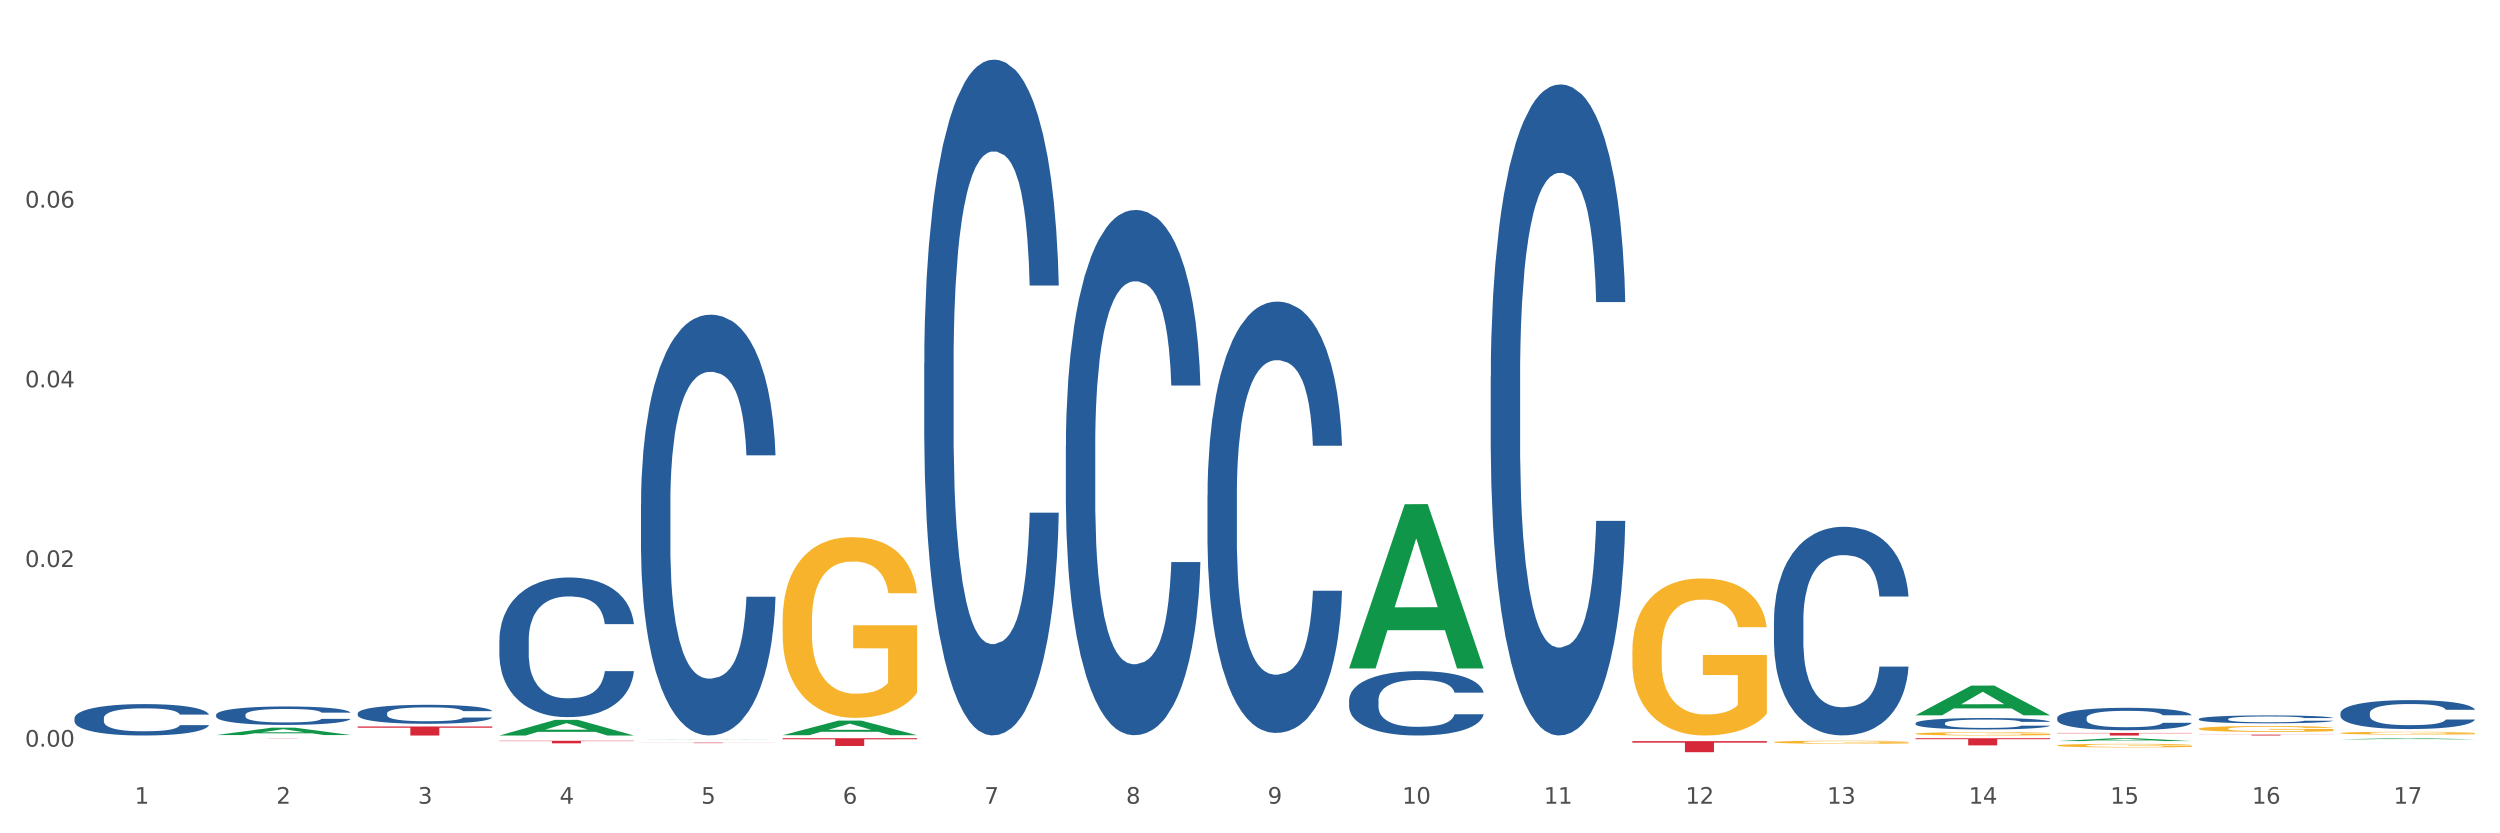 <?xml version="1.0" encoding="utf-8" standalone="no"?>
<!DOCTYPE svg PUBLIC "-//W3C//DTD SVG 1.1//EN"
  "http://www.w3.org/Graphics/SVG/1.1/DTD/svg11.dtd">
<svg xmlns:xlink="http://www.w3.org/1999/xlink" width="1080pt" height="360pt" viewBox="0 0 1080 360" xmlns="http://www.w3.org/2000/svg" version="1.1">
 <rect x="0" y="0" width="1080" height="360" fill="#333333" stroke="none"/>
 <defs>
  <style type="text/css">*{stroke-linejoin: round; stroke-linecap: butt}</style>
 </defs>
 <g id="figure_1">
  <g id="patch_1">
   <path d="M 0 360 
L 1080 360 
L 1080 0 
L 0 0 
z
" style="fill: #ffffff; stroke: #ffffff; stroke-linejoin: miter"/>
  </g>
  <g id="axes_1">
   <g id="matplotlib.axis_1">
    <g id="xtick_1">
     <g id="text_1">
      <!-- 1 -->
      <g style="fill: #4d4d4d" transform="translate(58.182 347.204) scale(0.096 -0.096)">
       <defs>
        <path id="DejaVuSans-31" d="M 794 531 
L 1825 531 
L 1825 4091 
L 703 3866 
L 703 4441 
L 1819 4666 
L 2450 4666 
L 2450 531 
L 3481 531 
L 3481 0 
L 794 0 
L 794 531 
z
" transform="scale(0.016)"/>
       </defs>
       <use xlink:href="#DejaVuSans-31"/>
      </g>
     </g>
    </g>
    <g id="xtick_2">
     <g id="text_2">
      <!-- 2 -->
      <g style="fill: #4d4d4d" transform="translate(119.364 347.204) scale(0.096 -0.096)">
       <defs>
        <path id="DejaVuSans-32" d="M 1228 531 
L 3431 531 
L 3431 0 
L 469 0 
L 469 531 
Q 828 903 1448 1529 
Q 2069 2156 2228 2338 
Q 2531 2678 2651 2914 
Q 2772 3150 2772 3378 
Q 2772 3750 2511 3984 
Q 2250 4219 1831 4219 
Q 1534 4219 1204 4116 
Q 875 4013 500 3803 
L 500 4441 
Q 881 4594 1212 4672 
Q 1544 4750 1819 4750 
Q 2544 4750 2975 4387 
Q 3406 4025 3406 3419 
Q 3406 3131 3298 2873 
Q 3191 2616 2906 2266 
Q 2828 2175 2409 1742 
Q 1991 1309 1228 531 
z
" transform="scale(0.016)"/>
       </defs>
       <use xlink:href="#DejaVuSans-32"/>
      </g>
     </g>
    </g>
    <g id="xtick_3">
     <g id="text_3">
      <!-- 3 -->
      <g style="fill: #4d4d4d" transform="translate(180.545 347.204) scale(0.096 -0.096)">
       <defs>
        <path id="DejaVuSans-33" d="M 2597 2516 
Q 3050 2419 3304 2112 
Q 3559 1806 3559 1356 
Q 3559 666 3084 287 
Q 2609 -91 1734 -91 
Q 1441 -91 1130 -33 
Q 819 25 488 141 
L 488 750 
Q 750 597 1062 519 
Q 1375 441 1716 441 
Q 2309 441 2620 675 
Q 2931 909 2931 1356 
Q 2931 1769 2642 2001 
Q 2353 2234 1838 2234 
L 1294 2234 
L 1294 2753 
L 1863 2753 
Q 2328 2753 2575 2939 
Q 2822 3125 2822 3475 
Q 2822 3834 2567 4026 
Q 2313 4219 1838 4219 
Q 1578 4219 1281 4162 
Q 984 4106 628 3988 
L 628 4550 
Q 988 4650 1302 4700 
Q 1616 4750 1894 4750 
Q 2613 4750 3031 4423 
Q 3450 4097 3450 3541 
Q 3450 3153 3228 2886 
Q 3006 2619 2597 2516 
z
" transform="scale(0.016)"/>
       </defs>
       <use xlink:href="#DejaVuSans-33"/>
      </g>
     </g>
    </g>
    <g id="xtick_4">
     <g id="text_4">
      <!-- 4 -->
      <g style="fill: #4d4d4d" transform="translate(241.726 347.204) scale(0.096 -0.096)">
       <defs>
        <path id="DejaVuSans-34" d="M 2419 4116 
L 825 1625 
L 2419 1625 
L 2419 4116 
z
M 2253 4666 
L 3047 4666 
L 3047 1625 
L 3713 1625 
L 3713 1100 
L 3047 1100 
L 3047 0 
L 2419 0 
L 2419 1100 
L 313 1100 
L 313 1709 
L 2253 4666 
z
" transform="scale(0.016)"/>
       </defs>
       <use xlink:href="#DejaVuSans-34"/>
      </g>
     </g>
    </g>
    <g id="xtick_5">
     <g id="text_5">
      <!-- 5 -->
      <g style="fill: #4d4d4d" transform="translate(302.908 347.204) scale(0.096 -0.096)">
       <defs>
        <path id="DejaVuSans-35" d="M 691 4666 
L 3169 4666 
L 3169 4134 
L 1269 4134 
L 1269 2991 
Q 1406 3038 1543 3061 
Q 1681 3084 1819 3084 
Q 2600 3084 3056 2656 
Q 3513 2228 3513 1497 
Q 3513 744 3044 326 
Q 2575 -91 1722 -91 
Q 1428 -91 1123 -41 
Q 819 9 494 109 
L 494 744 
Q 775 591 1075 516 
Q 1375 441 1709 441 
Q 2250 441 2565 725 
Q 2881 1009 2881 1497 
Q 2881 1984 2565 2268 
Q 2250 2553 1709 2553 
Q 1456 2553 1204 2497 
Q 953 2441 691 2322 
L 691 4666 
z
" transform="scale(0.016)"/>
       </defs>
       <use xlink:href="#DejaVuSans-35"/>
      </g>
     </g>
    </g>
    <g id="xtick_6">
     <g id="text_6">
      <!-- 6 -->
      <g style="fill: #4d4d4d" transform="translate(364.089 347.204) scale(0.096 -0.096)">
       <defs>
        <path id="DejaVuSans-36" d="M 2113 2584 
Q 1688 2584 1439 2293 
Q 1191 2003 1191 1497 
Q 1191 994 1439 701 
Q 1688 409 2113 409 
Q 2538 409 2786 701 
Q 3034 994 3034 1497 
Q 3034 2003 2786 2293 
Q 2538 2584 2113 2584 
z
M 3366 4563 
L 3366 3988 
Q 3128 4100 2886 4159 
Q 2644 4219 2406 4219 
Q 1781 4219 1451 3797 
Q 1122 3375 1075 2522 
Q 1259 2794 1537 2939 
Q 1816 3084 2150 3084 
Q 2853 3084 3261 2657 
Q 3669 2231 3669 1497 
Q 3669 778 3244 343 
Q 2819 -91 2113 -91 
Q 1303 -91 875 529 
Q 447 1150 447 2328 
Q 447 3434 972 4092 
Q 1497 4750 2381 4750 
Q 2619 4750 2861 4703 
Q 3103 4656 3366 4563 
z
" transform="scale(0.016)"/>
       </defs>
       <use xlink:href="#DejaVuSans-36"/>
      </g>
     </g>
    </g>
    <g id="xtick_7">
     <g id="text_7">
      <!-- 7 -->
      <g style="fill: #4d4d4d" transform="translate(425.271 347.204) scale(0.096 -0.096)">
       <defs>
        <path id="DejaVuSans-37" d="M 525 4666 
L 3525 4666 
L 3525 4397 
L 1831 0 
L 1172 0 
L 2766 4134 
L 525 4134 
L 525 4666 
z
" transform="scale(0.016)"/>
       </defs>
       <use xlink:href="#DejaVuSans-37"/>
      </g>
     </g>
    </g>
    <g id="xtick_8">
     <g id="text_8">
      <!-- 8 -->
      <g style="fill: #4d4d4d" transform="translate(486.452 347.204) scale(0.096 -0.096)">
       <defs>
        <path id="DejaVuSans-38" d="M 2034 2216 
Q 1584 2216 1326 1975 
Q 1069 1734 1069 1313 
Q 1069 891 1326 650 
Q 1584 409 2034 409 
Q 2484 409 2743 651 
Q 3003 894 3003 1313 
Q 3003 1734 2745 1975 
Q 2488 2216 2034 2216 
z
M 1403 2484 
Q 997 2584 770 2862 
Q 544 3141 544 3541 
Q 544 4100 942 4425 
Q 1341 4750 2034 4750 
Q 2731 4750 3128 4425 
Q 3525 4100 3525 3541 
Q 3525 3141 3298 2862 
Q 3072 2584 2669 2484 
Q 3125 2378 3379 2068 
Q 3634 1759 3634 1313 
Q 3634 634 3220 271 
Q 2806 -91 2034 -91 
Q 1263 -91 848 271 
Q 434 634 434 1313 
Q 434 1759 690 2068 
Q 947 2378 1403 2484 
z
M 1172 3481 
Q 1172 3119 1398 2916 
Q 1625 2713 2034 2713 
Q 2441 2713 2670 2916 
Q 2900 3119 2900 3481 
Q 2900 3844 2670 4047 
Q 2441 4250 2034 4250 
Q 1625 4250 1398 4047 
Q 1172 3844 1172 3481 
z
" transform="scale(0.016)"/>
       </defs>
       <use xlink:href="#DejaVuSans-38"/>
      </g>
     </g>
    </g>
    <g id="xtick_9">
     <g id="text_9">
      <!-- 9 -->
      <g style="fill: #4d4d4d" transform="translate(547.634 347.204) scale(0.096 -0.096)">
       <defs>
        <path id="DejaVuSans-39" d="M 703 97 
L 703 672 
Q 941 559 1184 500 
Q 1428 441 1663 441 
Q 2288 441 2617 861 
Q 2947 1281 2994 2138 
Q 2813 1869 2534 1725 
Q 2256 1581 1919 1581 
Q 1219 1581 811 2004 
Q 403 2428 403 3163 
Q 403 3881 828 4315 
Q 1253 4750 1959 4750 
Q 2769 4750 3195 4129 
Q 3622 3509 3622 2328 
Q 3622 1225 3098 567 
Q 2575 -91 1691 -91 
Q 1453 -91 1209 -44 
Q 966 3 703 97 
z
M 1959 2075 
Q 2384 2075 2632 2365 
Q 2881 2656 2881 3163 
Q 2881 3666 2632 3958 
Q 2384 4250 1959 4250 
Q 1534 4250 1286 3958 
Q 1038 3666 1038 3163 
Q 1038 2656 1286 2365 
Q 1534 2075 1959 2075 
z
" transform="scale(0.016)"/>
       </defs>
       <use xlink:href="#DejaVuSans-39"/>
      </g>
     </g>
    </g>
    <g id="xtick_10">
     <g id="text_10">
      <!-- 10 -->
      <g style="fill: #4d4d4d" transform="translate(605.761 347.204) scale(0.096 -0.096)">
       <defs>
        <path id="DejaVuSans-30" d="M 2034 4250 
Q 1547 4250 1301 3770 
Q 1056 3291 1056 2328 
Q 1056 1369 1301 889 
Q 1547 409 2034 409 
Q 2525 409 2770 889 
Q 3016 1369 3016 2328 
Q 3016 3291 2770 3770 
Q 2525 4250 2034 4250 
z
M 2034 4750 
Q 2819 4750 3233 4129 
Q 3647 3509 3647 2328 
Q 3647 1150 3233 529 
Q 2819 -91 2034 -91 
Q 1250 -91 836 529 
Q 422 1150 422 2328 
Q 422 3509 836 4129 
Q 1250 4750 2034 4750 
z
" transform="scale(0.016)"/>
       </defs>
       <use xlink:href="#DejaVuSans-31"/>
       <use xlink:href="#DejaVuSans-30" transform="translate(63.623 0)"/>
      </g>
     </g>
    </g>
    <g id="xtick_11">
     <g id="text_11">
      <!-- 11 -->
      <g style="fill: #4d4d4d" transform="translate(666.942 347.204) scale(0.096 -0.096)">
       <use xlink:href="#DejaVuSans-31"/>
       <use xlink:href="#DejaVuSans-31" transform="translate(63.623 0)"/>
      </g>
     </g>
    </g>
    <g id="xtick_12">
     <g id="text_12">
      <!-- 12 -->
      <g style="fill: #4d4d4d" transform="translate(728.124 347.204) scale(0.096 -0.096)">
       <use xlink:href="#DejaVuSans-31"/>
       <use xlink:href="#DejaVuSans-32" transform="translate(63.623 0)"/>
      </g>
     </g>
    </g>
    <g id="xtick_13">
     <g id="text_13">
      <!-- 13 -->
      <g style="fill: #4d4d4d" transform="translate(789.305 347.204) scale(0.096 -0.096)">
       <use xlink:href="#DejaVuSans-31"/>
       <use xlink:href="#DejaVuSans-33" transform="translate(63.623 0)"/>
      </g>
     </g>
    </g>
    <g id="xtick_14">
     <g id="text_14">
      <!-- 14 -->
      <g style="fill: #4d4d4d" transform="translate(850.487 347.204) scale(0.096 -0.096)">
       <use xlink:href="#DejaVuSans-31"/>
       <use xlink:href="#DejaVuSans-34" transform="translate(63.623 0)"/>
      </g>
     </g>
    </g>
    <g id="xtick_15">
     <g id="text_15">
      <!-- 15 -->
      <g style="fill: #4d4d4d" transform="translate(911.668 347.204) scale(0.096 -0.096)">
       <use xlink:href="#DejaVuSans-31"/>
       <use xlink:href="#DejaVuSans-35" transform="translate(63.623 0)"/>
      </g>
     </g>
    </g>
    <g id="xtick_16">
     <g id="text_16">
      <!-- 16 -->
      <g style="fill: #4d4d4d" transform="translate(972.849 347.204) scale(0.096 -0.096)">
       <use xlink:href="#DejaVuSans-31"/>
       <use xlink:href="#DejaVuSans-36" transform="translate(63.623 0)"/>
      </g>
     </g>
    </g>
    <g id="xtick_17">
     <g id="text_17">
      <!-- 17 -->
      <g style="fill: #4d4d4d" transform="translate(1034.031 347.204) scale(0.096 -0.096)">
       <use xlink:href="#DejaVuSans-31"/>
       <use xlink:href="#DejaVuSans-37" transform="translate(63.623 0)"/>
      </g>
     </g>
    </g>
    <g id="xtick_18"/>
    <g id="xtick_19"/>
    <g id="xtick_20"/>
    <g id="xtick_21"/>
    <g id="xtick_22"/>
    <g id="xtick_23"/>
    <g id="xtick_24"/>
    <g id="xtick_25"/>
    <g id="xtick_26"/>
    <g id="xtick_27"/>
    <g id="xtick_28"/>
    <g id="xtick_29"/>
    <g id="xtick_30"/>
    <g id="xtick_31"/>
    <g id="xtick_32"/>
    <g id="xtick_33"/>
   </g>
   <g id="matplotlib.axis_2">
    <g id="ytick_1">
     <g id="text_18">
      <!-- 0.00 -->
      <g style="fill: #4d4d4d" transform="translate(10.8 322.556) scale(0.096 -0.096)">
       <defs>
        <path id="DejaVuSans-2e" d="M 684 794 
L 1344 794 
L 1344 0 
L 684 0 
L 684 794 
z
" transform="scale(0.016)"/>
       </defs>
       <use xlink:href="#DejaVuSans-30"/>
       <use xlink:href="#DejaVuSans-2e" transform="translate(63.623 0)"/>
       <use xlink:href="#DejaVuSans-30" transform="translate(95.41 0)"/>
       <use xlink:href="#DejaVuSans-30" transform="translate(159.033 0)"/>
      </g>
     </g>
    </g>
    <g id="ytick_2">
     <g id="text_19">
      <!-- 0.02 -->
      <g style="fill: #4d4d4d" transform="translate(10.8 244.936) scale(0.096 -0.096)">
       <use xlink:href="#DejaVuSans-30"/>
       <use xlink:href="#DejaVuSans-2e" transform="translate(63.623 0)"/>
       <use xlink:href="#DejaVuSans-30" transform="translate(95.41 0)"/>
       <use xlink:href="#DejaVuSans-32" transform="translate(159.033 0)"/>
      </g>
     </g>
    </g>
    <g id="ytick_3">
     <g id="text_20">
      <!-- 0.04 -->
      <g style="fill: #4d4d4d" transform="translate(10.8 167.317) scale(0.096 -0.096)">
       <use xlink:href="#DejaVuSans-30"/>
       <use xlink:href="#DejaVuSans-2e" transform="translate(63.623 0)"/>
       <use xlink:href="#DejaVuSans-30" transform="translate(95.41 0)"/>
       <use xlink:href="#DejaVuSans-34" transform="translate(159.033 0)"/>
      </g>
     </g>
    </g>
    <g id="ytick_4">
     <g id="text_21">
      <!-- 0.06 -->
      <g style="fill: #4d4d4d" transform="translate(10.8 89.697) scale(0.096 -0.096)">
       <use xlink:href="#DejaVuSans-30"/>
       <use xlink:href="#DejaVuSans-2e" transform="translate(63.623 0)"/>
       <use xlink:href="#DejaVuSans-30" transform="translate(95.41 0)"/>
       <use xlink:href="#DejaVuSans-36" transform="translate(159.033 0)"/>
      </g>
     </g>
    </g>
    <g id="ytick_5"/>
    <g id="ytick_6"/>
    <g id="ytick_7"/>
    <g id="ytick_8"/>
   </g>
   <g id="PolyCollection_1">
    <path d="M 93.356 317.541 
L 93.416 317.538 
L 117.384 314.343 
L 127.331 314.34 
L 151.479 317.547 
L 139.974 317.547 
L 134.761 316.8 
L 110.014 316.8 
L 109.834 316.812 
L 104.801 317.547 
L 93.356 317.547 
L 93.356 317.541 
L 113.13 316.354 
L 131.645 316.351 
L 122.478 315.024 
L 122.358 315.018 
L 122.238 315.027 
L 113.07 316.351 
L 113.13 316.354 
L 93.356 317.541 
z
" clip-path="url(#p8eb5395703)" style="fill: #109648"/>
    <path d="M 338.082 318.908 
L 396.204 318.908 
L 396.204 319.377 
L 373.341 319.38 
L 373.341 322.283 
L 360.808 322.283 
L 360.808 319.38 
L 338.082 319.377 
L 338.082 318.911 
L 338.082 318.908 
z
" clip-path="url(#p8eb5395703)" style="fill: #d62839"/>
    <path d="M 276.901 320.82 
L 335.023 320.82 
L 335.023 320.851 
L 312.16 320.851 
L 312.16 321.038 
L 299.626 321.038 
L 299.626 320.851 
L 276.901 320.851 
L 276.901 320.82 
L 276.901 320.82 
z
" clip-path="url(#p8eb5395703)" style="fill: #d62839"/>
    <path d="M 215.719 320.009 
L 273.842 320.009 
L 273.842 320.162 
L 250.978 320.163 
L 250.978 321.114 
L 238.445 321.114 
L 238.445 320.163 
L 215.719 320.162 
L 215.719 320.01 
L 215.719 320.009 
z
" clip-path="url(#p8eb5395703)" style="fill: #d62839"/>
    <path d="M 338.082 268.13 
L 338.151 268.059 
L 338.151 265.492 
L 338.288 263.282 
L 338.974 257.934 
L 340.003 253.513 
L 340.758 251.16 
L 341.513 249.234 
L 342.405 247.309 
L 343.503 245.313 
L 345.493 242.389 
L 346.728 240.892 
L 348.238 239.323 
L 350.983 237.041 
L 352.973 235.758 
L 355.032 234.688 
L 358.394 233.404 
L 360.59 232.834 
L 362.923 232.406 
L 365.737 232.121 
L 367.864 232.05 
L 372.53 232.264 
L 376.51 232.905 
L 378.431 233.404 
L 380.902 234.26 
L 382.206 234.831 
L 384.333 235.971 
L 386.529 237.469 
L 388.038 238.752 
L 390.303 241.177 
L 392.019 243.601 
L 393.597 246.596 
L 394.42 248.664 
L 395.038 250.589 
L 395.587 252.8 
L 396.136 256.294 
L 383.784 256.294 
L 383.304 253.798 
L 382.549 251.445 
L 381.451 249.163 
L 380.49 247.737 
L 378.843 245.954 
L 377.334 244.813 
L 375.755 243.958 
L 373.834 243.245 
L 372.324 242.888 
L 370.197 242.603 
L 366.011 242.674 
L 363.198 243.245 
L 361.276 243.958 
L 360.041 244.6 
L 358.943 245.313 
L 357.708 246.311 
L 356.267 247.808 
L 355.237 249.163 
L 354.208 250.874 
L 353.385 252.586 
L 352.63 254.582 
L 352.012 256.721 
L 351.532 258.932 
L 351.12 261.642 
L 350.777 266.134 
L 350.777 275.903 
L 350.914 278.113 
L 351.257 281.037 
L 351.669 283.247 
L 352.355 285.886 
L 352.973 287.668 
L 354.139 290.235 
L 355.443 292.374 
L 356.473 293.729 
L 357.502 294.87 
L 359.286 296.439 
L 361.276 297.722 
L 362.992 298.507 
L 365.325 299.22 
L 366.903 299.505 
L 368.276 299.648 
L 371.638 299.648 
L 374.04 299.434 
L 376.716 298.935 
L 378.775 298.293 
L 380.49 297.508 
L 382.412 296.225 
L 383.647 295.013 
L 383.647 280.11 
L 368.55 280.039 
L 368.55 270.127 
L 396.204 270.127 
L 396.204 299.22 
L 395.038 300.717 
L 393.734 302.072 
L 392.362 303.284 
L 390.303 304.782 
L 387.833 306.208 
L 385.637 307.206 
L 383.304 308.062 
L 380.559 308.846 
L 376.99 309.559 
L 374.795 309.844 
L 372.05 310.058 
L 368.824 310.13 
L 366.011 309.987 
L 363.266 309.63 
L 360.384 308.989 
L 357.571 308.062 
L 355.443 307.135 
L 353.316 305.994 
L 351.052 304.496 
L 349.267 303.07 
L 347.895 301.787 
L 346.385 300.147 
L 344.738 298.008 
L 343.503 296.082 
L 342.405 294.086 
L 341.239 291.519 
L 340.415 289.308 
L 339.592 286.527 
L 339.111 284.459 
L 338.562 281.251 
L 338.151 276.758 
L 338.082 268.13 
z
" clip-path="url(#p8eb5395703)" style="fill: #f7b32b"/>
    <path d="M 154.538 313.847 
L 212.66 313.847 
L 212.66 314.387 
L 189.797 314.391 
L 189.797 317.736 
L 177.263 317.736 
L 177.263 314.391 
L 154.538 314.387 
L 154.538 313.851 
L 154.538 313.847 
z
" clip-path="url(#p8eb5395703)" style="fill: #d62839"/>
    <path d="M 93.356 318.908 
L 151.479 318.908 
L 151.479 318.919 
L 128.615 318.919 
L 128.615 318.985 
L 116.082 318.985 
L 116.082 318.919 
L 93.356 318.919 
L 93.356 318.908 
L 93.356 318.908 
z
" clip-path="url(#p8eb5395703)" style="fill: #d62839"/>
    <path d="M 32.175 310.264 
L 32.244 310.252 
L 32.244 309.905 
L 32.45 309.434 
L 33.206 308.567 
L 34.167 307.91 
L 35.816 307.142 
L 36.709 306.82 
L 37.877 306.46 
L 40.282 305.878 
L 43.03 305.382 
L 44.954 305.11 
L 46.396 304.936 
L 49.625 304.627 
L 51.48 304.49 
L 53.404 304.379 
L 55.053 304.304 
L 57.801 304.218 
L 60 304.18 
L 62.542 304.168 
L 64.671 304.18 
L 67.488 304.23 
L 71.61 304.379 
L 73.19 304.465 
L 75.32 304.614 
L 77.519 304.812 
L 79.305 305.011 
L 81.366 305.296 
L 83.496 305.667 
L 85.557 306.138 
L 87 306.572 
L 88.168 307.03 
L 89.198 307.588 
L 89.954 308.195 
L 90.297 308.703 
L 77.725 308.703 
L 77.381 308.245 
L 76.694 307.749 
L 76.007 307.414 
L 75.251 307.142 
L 74.084 306.832 
L 73.053 306.634 
L 71.335 306.398 
L 69.755 306.25 
L 68.45 306.163 
L 66.87 306.089 
L 63.503 306.014 
L 61.099 306.014 
L 59.587 306.039 
L 57.732 306.101 
L 56.152 306.188 
L 54.297 306.336 
L 52.854 306.498 
L 51.412 306.708 
L 50.587 306.857 
L 49.351 307.129 
L 48.526 307.352 
L 47.427 307.737 
L 46.809 308.009 
L 45.709 308.715 
L 45.228 309.236 
L 45.022 309.595 
L 44.885 309.992 
L 44.885 311.925 
L 45.297 312.792 
L 45.641 313.164 
L 46.19 313.585 
L 47.221 314.13 
L 48.732 314.663 
L 50.312 315.047 
L 51.618 315.282 
L 52.854 315.456 
L 54.091 315.592 
L 55.603 315.716 
L 56.839 315.79 
L 58.694 315.865 
L 60.893 315.902 
L 62.61 315.902 
L 66.114 315.84 
L 67.694 315.778 
L 69.206 315.691 
L 70.855 315.555 
L 72.16 315.406 
L 72.916 315.295 
L 74.152 315.059 
L 75.114 314.812 
L 75.939 314.527 
L 76.488 314.279 
L 77.106 313.907 
L 77.587 313.486 
L 77.725 313.263 
L 90.297 313.263 
L 90.023 313.709 
L 89.542 314.142 
L 88.58 314.725 
L 87.824 315.059 
L 86.656 315.468 
L 85.419 315.815 
L 83.702 316.199 
L 82.122 316.484 
L 80.473 316.732 
L 78.687 316.955 
L 75.458 317.265 
L 74.29 317.352 
L 71.816 317.5 
L 69.893 317.587 
L 67.076 317.674 
L 64.19 317.723 
L 61.167 317.736 
L 58.488 317.711 
L 55.534 317.637 
L 53.679 317.562 
L 51.618 317.451 
L 49.213 317.277 
L 46.946 317.067 
L 44.816 316.819 
L 42.824 316.534 
L 40.969 316.212 
L 38.564 315.679 
L 36.778 315.158 
L 35.473 314.675 
L 34.58 314.266 
L 33.686 313.746 
L 33.206 313.387 
L 32.45 312.519 
L 32.175 311.714 
L 32.175 310.264 
z
" clip-path="url(#p8eb5395703)" style="fill: #255c99"/>
    <path d="M 93.356 308.777 
L 93.425 308.77 
L 93.425 308.566 
L 93.631 308.289 
L 94.387 307.78 
L 95.349 307.394 
L 96.998 306.942 
L 97.891 306.753 
L 99.059 306.542 
L 101.463 306.2 
L 104.211 305.908 
L 106.135 305.748 
L 107.578 305.646 
L 110.807 305.464 
L 112.662 305.384 
L 114.585 305.319 
L 116.234 305.275 
L 118.982 305.224 
L 121.181 305.202 
L 123.723 305.195 
L 125.853 305.202 
L 128.67 305.231 
L 132.792 305.319 
L 134.372 305.37 
L 136.502 305.457 
L 138.7 305.573 
L 140.486 305.69 
L 142.547 305.857 
L 144.677 306.076 
L 146.738 306.353 
L 148.181 306.607 
L 149.349 306.877 
L 150.38 307.204 
L 151.135 307.561 
L 151.479 307.86 
L 138.906 307.86 
L 138.563 307.59 
L 137.876 307.299 
L 137.189 307.102 
L 136.433 306.942 
L 135.265 306.76 
L 134.234 306.644 
L 132.517 306.505 
L 130.937 306.418 
L 129.631 306.367 
L 128.051 306.323 
L 124.685 306.28 
L 122.28 306.28 
L 120.769 306.294 
L 118.914 306.331 
L 117.334 306.382 
L 115.479 306.469 
L 114.036 306.564 
L 112.593 306.687 
L 111.769 306.775 
L 110.532 306.935 
L 109.708 307.066 
L 108.608 307.292 
L 107.99 307.452 
L 106.891 307.867 
L 106.41 308.173 
L 106.204 308.384 
L 106.066 308.617 
L 106.066 309.753 
L 106.479 310.262 
L 106.822 310.481 
L 107.372 310.728 
L 108.402 311.049 
L 109.914 311.362 
L 111.494 311.588 
L 112.799 311.726 
L 114.036 311.828 
L 115.273 311.908 
L 116.784 311.981 
L 118.021 312.024 
L 119.876 312.068 
L 122.074 312.09 
L 123.792 312.09 
L 127.295 312.054 
L 128.876 312.017 
L 130.387 311.966 
L 132.036 311.886 
L 133.341 311.799 
L 134.097 311.733 
L 135.334 311.595 
L 136.296 311.449 
L 137.12 311.282 
L 137.67 311.136 
L 138.288 310.918 
L 138.769 310.67 
L 138.906 310.539 
L 151.479 310.539 
L 151.204 310.801 
L 150.723 311.056 
L 149.761 311.398 
L 149.005 311.595 
L 147.838 311.835 
L 146.601 312.039 
L 144.883 312.265 
L 143.303 312.432 
L 141.654 312.578 
L 139.868 312.709 
L 136.639 312.891 
L 135.471 312.942 
L 132.998 313.029 
L 131.074 313.08 
L 128.257 313.131 
L 125.372 313.16 
L 122.349 313.168 
L 119.669 313.153 
L 116.715 313.109 
L 114.86 313.066 
L 112.799 313 
L 110.395 312.898 
L 108.127 312.774 
L 105.998 312.629 
L 104.005 312.461 
L 102.15 312.272 
L 99.746 311.959 
L 97.959 311.653 
L 96.654 311.369 
L 95.761 311.129 
L 94.868 310.823 
L 94.387 310.612 
L 93.631 310.102 
L 93.356 309.629 
L 93.356 308.777 
z
" clip-path="url(#p8eb5395703)" style="fill: #255c99"/>
    <path d="M 154.538 308.158 
L 154.607 308.15 
L 154.607 307.94 
L 154.813 307.656 
L 155.568 307.131 
L 156.53 306.734 
L 158.179 306.27 
L 159.072 306.075 
L 160.24 305.858 
L 162.645 305.506 
L 165.393 305.206 
L 167.317 305.041 
L 168.759 304.937 
L 171.988 304.749 
L 173.843 304.667 
L 175.767 304.599 
L 177.416 304.554 
L 180.164 304.502 
L 182.362 304.48 
L 184.904 304.472 
L 187.034 304.48 
L 189.851 304.51 
L 193.973 304.599 
L 195.553 304.652 
L 197.683 304.742 
L 199.882 304.862 
L 201.668 304.981 
L 203.729 305.154 
L 205.859 305.378 
L 207.92 305.663 
L 209.362 305.925 
L 210.53 306.202 
L 211.561 306.54 
L 212.317 306.907 
L 212.66 307.214 
L 200.088 307.214 
L 199.744 306.937 
L 199.057 306.637 
L 198.37 306.435 
L 197.614 306.27 
L 196.446 306.083 
L 195.416 305.963 
L 193.698 305.82 
L 192.118 305.731 
L 190.813 305.678 
L 189.233 305.633 
L 185.866 305.588 
L 183.462 305.588 
L 181.95 305.603 
L 180.095 305.641 
L 178.515 305.693 
L 176.66 305.783 
L 175.217 305.88 
L 173.775 306.008 
L 172.95 306.098 
L 171.713 306.262 
L 170.889 306.397 
L 169.79 306.629 
L 169.171 306.794 
L 168.072 307.221 
L 167.591 307.536 
L 167.385 307.753 
L 167.248 307.993 
L 167.248 309.161 
L 167.66 309.686 
L 168.004 309.91 
L 168.553 310.165 
L 169.584 310.495 
L 171.095 310.817 
L 172.675 311.049 
L 173.981 311.191 
L 175.217 311.296 
L 176.454 311.379 
L 177.965 311.453 
L 179.202 311.498 
L 181.057 311.543 
L 183.255 311.566 
L 184.973 311.566 
L 188.477 311.528 
L 190.057 311.491 
L 191.568 311.438 
L 193.217 311.356 
L 194.523 311.266 
L 195.278 311.199 
L 196.515 311.056 
L 197.477 310.907 
L 198.301 310.734 
L 198.851 310.585 
L 199.469 310.36 
L 199.95 310.105 
L 200.088 309.97 
L 212.66 309.97 
L 212.385 310.24 
L 211.904 310.502 
L 210.943 310.854 
L 210.187 311.056 
L 209.019 311.304 
L 207.782 311.513 
L 206.065 311.746 
L 204.485 311.918 
L 202.836 312.068 
L 201.049 312.203 
L 197.82 312.39 
L 196.652 312.442 
L 194.179 312.532 
L 192.256 312.585 
L 189.439 312.637 
L 186.553 312.667 
L 183.53 312.674 
L 180.851 312.659 
L 177.897 312.615 
L 176.042 312.57 
L 173.981 312.502 
L 171.576 312.397 
L 169.309 312.27 
L 167.179 312.12 
L 165.187 311.948 
L 163.332 311.753 
L 160.927 311.431 
L 159.141 311.116 
L 157.836 310.824 
L 156.942 310.577 
L 156.049 310.262 
L 155.568 310.045 
L 154.813 309.521 
L 154.538 309.034 
L 154.538 308.158 
z
" clip-path="url(#p8eb5395703)" style="fill: #255c99"/>
    <path d="M 215.719 276.581 
L 215.788 276.526 
L 215.788 274.983 
L 215.994 272.889 
L 216.75 269.032 
L 217.712 266.111 
L 219.36 262.694 
L 220.254 261.261 
L 221.422 259.663 
L 223.826 257.073 
L 226.574 254.869 
L 228.498 253.656 
L 229.941 252.885 
L 233.17 251.507 
L 235.025 250.901 
L 236.948 250.405 
L 238.597 250.074 
L 241.345 249.688 
L 243.544 249.523 
L 246.086 249.468 
L 248.216 249.523 
L 251.032 249.744 
L 255.155 250.405 
L 256.735 250.791 
L 258.864 251.452 
L 261.063 252.334 
L 262.849 253.215 
L 264.91 254.483 
L 267.04 256.136 
L 269.101 258.23 
L 270.544 260.159 
L 271.712 262.198 
L 272.742 264.678 
L 273.498 267.378 
L 273.842 269.638 
L 261.269 269.638 
L 260.926 267.599 
L 260.238 265.394 
L 259.551 263.906 
L 258.796 262.694 
L 257.628 261.316 
L 256.597 260.435 
L 254.88 259.388 
L 253.3 258.726 
L 251.994 258.34 
L 250.414 258.01 
L 247.048 257.679 
L 244.643 257.679 
L 243.132 257.789 
L 241.277 258.065 
L 239.696 258.451 
L 237.841 259.112 
L 236.399 259.828 
L 234.956 260.765 
L 234.132 261.427 
L 232.895 262.639 
L 232.07 263.631 
L 230.971 265.339 
L 230.353 266.552 
L 229.254 269.693 
L 228.773 272.007 
L 228.567 273.606 
L 228.429 275.369 
L 228.429 283.966 
L 228.841 287.823 
L 229.185 289.477 
L 229.735 291.35 
L 230.765 293.775 
L 232.277 296.145 
L 233.857 297.853 
L 235.162 298.9 
L 236.399 299.672 
L 237.635 300.278 
L 239.147 300.829 
L 240.383 301.16 
L 242.238 301.49 
L 244.437 301.656 
L 246.154 301.656 
L 249.658 301.38 
L 251.238 301.105 
L 252.75 300.719 
L 254.399 300.113 
L 255.704 299.451 
L 256.46 298.955 
L 257.696 297.908 
L 258.658 296.806 
L 259.483 295.539 
L 260.032 294.436 
L 260.651 292.783 
L 261.132 290.91 
L 261.269 289.918 
L 273.842 289.918 
L 273.567 291.901 
L 273.086 293.83 
L 272.124 296.42 
L 271.368 297.908 
L 270.2 299.727 
L 268.964 301.27 
L 267.246 302.978 
L 265.666 304.246 
L 264.017 305.348 
L 262.231 306.34 
L 259.002 307.718 
L 257.834 308.103 
L 255.361 308.765 
L 253.437 309.15 
L 250.62 309.536 
L 247.735 309.757 
L 244.712 309.812 
L 242.032 309.701 
L 239.078 309.371 
L 237.223 309.04 
L 235.162 308.544 
L 232.757 307.773 
L 230.49 306.836 
L 228.361 305.734 
L 226.368 304.466 
L 224.513 303.033 
L 222.109 300.664 
L 220.322 298.349 
L 219.017 296.2 
L 218.124 294.381 
L 217.231 292.067 
L 216.75 290.469 
L 215.994 286.611 
L 215.719 283.029 
L 215.719 276.581 
z
" clip-path="url(#p8eb5395703)" style="fill: #255c99"/>
    <path d="M 276.901 217.622 
L 276.969 217.456 
L 276.969 212.808 
L 277.175 206.499 
L 277.931 194.877 
L 278.893 186.078 
L 280.542 175.784 
L 281.435 171.467 
L 282.603 166.653 
L 285.008 158.849 
L 287.756 152.208 
L 289.679 148.556 
L 291.122 146.232 
L 294.351 142.081 
L 296.206 140.255 
L 298.13 138.76 
L 299.779 137.764 
L 302.527 136.602 
L 304.725 136.104 
L 307.267 135.938 
L 309.397 136.104 
L 312.214 136.768 
L 316.336 138.76 
L 317.916 139.923 
L 320.046 141.915 
L 322.244 144.571 
L 324.031 147.228 
L 326.092 151.046 
L 328.221 156.027 
L 330.283 162.336 
L 331.725 168.147 
L 332.893 174.29 
L 333.924 181.761 
L 334.679 189.896 
L 335.023 196.703 
L 322.45 196.703 
L 322.107 190.56 
L 321.42 183.919 
L 320.733 179.437 
L 319.977 175.784 
L 318.809 171.633 
L 317.779 168.977 
L 316.061 165.823 
L 314.481 163.83 
L 313.176 162.668 
L 311.595 161.672 
L 308.229 160.676 
L 305.824 160.676 
L 304.313 161.008 
L 302.458 161.838 
L 300.878 163 
L 299.023 164.992 
L 297.58 167.151 
L 296.137 169.973 
L 295.313 171.965 
L 294.076 175.618 
L 293.252 178.606 
L 292.153 183.753 
L 291.534 187.406 
L 290.435 196.869 
L 289.954 203.842 
L 289.748 208.657 
L 289.611 213.97 
L 289.611 239.87 
L 290.023 251.492 
L 290.366 256.472 
L 290.916 262.117 
L 291.947 269.422 
L 293.458 276.561 
L 295.038 281.708 
L 296.343 284.863 
L 297.58 287.187 
L 298.817 289.013 
L 300.328 290.674 
L 301.565 291.67 
L 303.42 292.666 
L 305.618 293.164 
L 307.336 293.164 
L 310.84 292.334 
L 312.42 291.504 
L 313.931 290.342 
L 315.58 288.515 
L 316.886 286.523 
L 317.641 285.029 
L 318.878 281.874 
L 319.84 278.554 
L 320.664 274.735 
L 321.214 271.415 
L 321.832 266.434 
L 322.313 260.789 
L 322.45 257.801 
L 335.023 257.801 
L 334.748 263.777 
L 334.267 269.588 
L 333.305 277.392 
L 332.55 281.874 
L 331.382 287.353 
L 330.145 292.002 
L 328.428 297.149 
L 326.847 300.967 
L 325.199 304.288 
L 323.412 307.276 
L 320.183 311.427 
L 319.015 312.589 
L 316.542 314.581 
L 314.618 315.743 
L 311.802 316.906 
L 308.916 317.57 
L 305.893 317.736 
L 303.214 317.404 
L 300.26 316.408 
L 298.405 315.411 
L 296.343 313.917 
L 293.939 311.593 
L 291.672 308.77 
L 289.542 305.45 
L 287.55 301.631 
L 285.695 297.315 
L 283.29 290.176 
L 281.504 283.202 
L 280.198 276.727 
L 279.305 271.249 
L 278.412 264.276 
L 277.931 259.461 
L 277.175 247.839 
L 276.901 237.047 
L 276.901 217.622 
z
" clip-path="url(#p8eb5395703)" style="fill: #255c99"/>
    <path d="M 1011.078 308.064 
L 1011.146 308.053 
L 1011.146 307.733 
L 1011.352 307.299 
L 1012.108 306.5 
L 1013.07 305.894 
L 1014.719 305.186 
L 1015.612 304.889 
L 1016.78 304.558 
L 1019.185 304.021 
L 1021.933 303.565 
L 1023.856 303.313 
L 1025.299 303.153 
L 1028.528 302.868 
L 1030.383 302.742 
L 1032.307 302.64 
L 1033.956 302.571 
L 1036.704 302.491 
L 1038.902 302.457 
L 1041.444 302.445 
L 1043.574 302.457 
L 1046.391 302.503 
L 1050.513 302.64 
L 1052.093 302.72 
L 1054.223 302.857 
L 1056.421 303.039 
L 1058.208 303.222 
L 1060.269 303.485 
L 1062.398 303.827 
L 1064.46 304.261 
L 1065.902 304.661 
L 1067.07 305.084 
L 1068.101 305.598 
L 1068.856 306.157 
L 1069.2 306.625 
L 1056.627 306.625 
L 1056.284 306.203 
L 1055.597 305.746 
L 1054.91 305.438 
L 1054.154 305.186 
L 1052.986 304.901 
L 1051.956 304.718 
L 1050.238 304.501 
L 1048.658 304.364 
L 1047.353 304.284 
L 1045.772 304.216 
L 1042.406 304.147 
L 1040.001 304.147 
L 1038.49 304.17 
L 1036.635 304.227 
L 1035.055 304.307 
L 1033.2 304.444 
L 1031.757 304.593 
L 1030.314 304.787 
L 1029.49 304.924 
L 1028.253 305.175 
L 1027.429 305.381 
L 1026.33 305.735 
L 1025.711 305.986 
L 1024.612 306.637 
L 1024.131 307.117 
L 1023.925 307.448 
L 1023.788 307.813 
L 1023.788 309.595 
L 1024.2 310.394 
L 1024.543 310.737 
L 1025.093 311.125 
L 1026.124 311.628 
L 1027.635 312.119 
L 1029.215 312.473 
L 1030.52 312.69 
L 1031.757 312.85 
L 1032.994 312.975 
L 1034.505 313.09 
L 1035.742 313.158 
L 1037.597 313.227 
L 1039.795 313.261 
L 1041.513 313.261 
L 1045.017 313.204 
L 1046.597 313.147 
L 1048.108 313.067 
L 1049.757 312.941 
L 1051.063 312.804 
L 1051.818 312.701 
L 1053.055 312.484 
L 1054.017 312.256 
L 1054.841 311.993 
L 1055.391 311.765 
L 1056.009 311.422 
L 1056.49 311.034 
L 1056.627 310.828 
L 1069.2 310.828 
L 1068.925 311.239 
L 1068.444 311.639 
L 1067.482 312.176 
L 1066.727 312.484 
L 1065.559 312.861 
L 1064.322 313.181 
L 1062.605 313.535 
L 1061.024 313.798 
L 1059.376 314.026 
L 1057.589 314.232 
L 1054.36 314.517 
L 1053.192 314.597 
L 1050.719 314.734 
L 1048.795 314.814 
L 1045.979 314.894 
L 1043.093 314.94 
L 1040.07 314.951 
L 1037.391 314.928 
L 1034.437 314.86 
L 1032.582 314.791 
L 1030.52 314.689 
L 1028.116 314.529 
L 1025.849 314.334 
L 1023.719 314.106 
L 1021.727 313.843 
L 1019.872 313.546 
L 1017.467 313.055 
L 1015.681 312.576 
L 1014.375 312.13 
L 1013.482 311.753 
L 1012.589 311.274 
L 1012.108 310.942 
L 1011.352 310.143 
L 1011.078 309.401 
L 1011.078 308.064 
z
" clip-path="url(#p8eb5395703)" style="fill: #255c99"/>
    <path d="M 949.896 310.594 
L 949.965 310.591 
L 949.965 310.504 
L 950.171 310.385 
L 950.927 310.166 
L 951.889 310.001 
L 953.537 309.807 
L 954.431 309.726 
L 955.599 309.635 
L 958.003 309.488 
L 960.751 309.364 
L 962.675 309.295 
L 964.118 309.251 
L 967.347 309.173 
L 969.202 309.139 
L 971.125 309.111 
L 972.774 309.092 
L 975.522 309.07 
L 977.721 309.061 
L 980.263 309.057 
L 982.393 309.061 
L 985.209 309.073 
L 989.331 309.111 
L 990.912 309.132 
L 993.041 309.17 
L 995.24 309.22 
L 997.026 309.27 
L 999.087 309.342 
L 1001.217 309.435 
L 1003.278 309.554 
L 1004.721 309.663 
L 1005.889 309.779 
L 1006.919 309.919 
L 1007.675 310.072 
L 1008.019 310.201 
L 995.446 310.201 
L 995.103 310.085 
L 994.415 309.96 
L 993.728 309.876 
L 992.973 309.807 
L 991.805 309.729 
L 990.774 309.679 
L 989.057 309.62 
L 987.477 309.582 
L 986.171 309.56 
L 984.591 309.542 
L 981.225 309.523 
L 978.82 309.523 
L 977.309 309.529 
L 975.454 309.545 
L 973.873 309.567 
L 972.018 309.604 
L 970.576 309.645 
L 969.133 309.698 
L 968.309 309.735 
L 967.072 309.804 
L 966.247 309.86 
L 965.148 309.957 
L 964.53 310.026 
L 963.431 310.204 
L 962.95 310.335 
L 962.744 310.425 
L 962.606 310.525 
L 962.606 311.013 
L 963.018 311.231 
L 963.362 311.325 
L 963.912 311.431 
L 964.942 311.569 
L 966.454 311.703 
L 968.034 311.8 
L 969.339 311.859 
L 970.576 311.903 
L 971.812 311.937 
L 973.324 311.968 
L 974.56 311.987 
L 976.415 312.006 
L 978.614 312.015 
L 980.331 312.015 
L 983.835 312 
L 985.415 311.984 
L 986.927 311.962 
L 988.576 311.928 
L 989.881 311.89 
L 990.637 311.862 
L 991.873 311.803 
L 992.835 311.74 
L 993.66 311.669 
L 994.209 311.606 
L 994.828 311.512 
L 995.309 311.406 
L 995.446 311.35 
L 1008.019 311.35 
L 1007.744 311.462 
L 1007.263 311.572 
L 1006.301 311.718 
L 1005.545 311.803 
L 1004.377 311.906 
L 1003.141 311.993 
L 1001.423 312.09 
L 999.843 312.162 
L 998.194 312.224 
L 996.408 312.281 
L 993.179 312.359 
L 992.011 312.381 
L 989.538 312.418 
L 987.614 312.44 
L 984.797 312.462 
L 981.912 312.474 
L 978.889 312.477 
L 976.209 312.471 
L 973.255 312.452 
L 971.4 312.434 
L 969.339 312.406 
L 966.934 312.362 
L 964.667 312.309 
L 962.538 312.246 
L 960.545 312.174 
L 958.69 312.093 
L 956.286 311.959 
L 954.499 311.828 
L 953.194 311.706 
L 952.301 311.603 
L 951.408 311.472 
L 950.927 311.381 
L 950.171 311.163 
L 949.896 310.96 
L 949.896 310.594 
z
" clip-path="url(#p8eb5395703)" style="fill: #255c99"/>
    <path d="M 888.715 310.12 
L 888.784 310.111 
L 888.784 309.863 
L 888.99 309.527 
L 889.745 308.909 
L 890.707 308.44 
L 892.356 307.893 
L 893.249 307.663 
L 894.417 307.407 
L 896.822 306.991 
L 899.57 306.638 
L 901.493 306.443 
L 902.936 306.32 
L 906.165 306.099 
L 908.02 306.001 
L 909.944 305.922 
L 911.593 305.869 
L 914.341 305.807 
L 916.539 305.781 
L 919.081 305.772 
L 921.211 305.781 
L 924.028 305.816 
L 928.15 305.922 
L 929.73 305.984 
L 931.86 306.09 
L 934.058 306.231 
L 935.845 306.373 
L 937.906 306.576 
L 940.036 306.841 
L 942.097 307.177 
L 943.539 307.486 
L 944.707 307.813 
L 945.738 308.211 
L 946.494 308.644 
L 946.837 309.006 
L 934.265 309.006 
L 933.921 308.679 
L 933.234 308.326 
L 932.547 308.087 
L 931.791 307.893 
L 930.623 307.672 
L 929.593 307.53 
L 927.875 307.362 
L 926.295 307.256 
L 924.99 307.194 
L 923.41 307.141 
L 920.043 307.088 
L 917.639 307.088 
L 916.127 307.106 
L 914.272 307.15 
L 912.692 307.212 
L 910.837 307.318 
L 909.394 307.433 
L 907.952 307.583 
L 907.127 307.689 
L 905.89 307.884 
L 905.066 308.043 
L 903.967 308.317 
L 903.348 308.511 
L 902.249 309.015 
L 901.768 309.386 
L 901.562 309.642 
L 901.425 309.925 
L 901.425 311.304 
L 901.837 311.922 
L 902.181 312.187 
L 902.73 312.488 
L 903.761 312.877 
L 905.272 313.257 
L 906.852 313.531 
L 908.158 313.699 
L 909.394 313.822 
L 910.631 313.919 
L 912.142 314.008 
L 913.379 314.061 
L 915.234 314.114 
L 917.432 314.14 
L 919.15 314.14 
L 922.654 314.096 
L 924.234 314.052 
L 925.745 313.99 
L 927.394 313.893 
L 928.7 313.787 
L 929.455 313.707 
L 930.692 313.539 
L 931.654 313.363 
L 932.478 313.159 
L 933.028 312.983 
L 933.646 312.718 
L 934.127 312.417 
L 934.265 312.258 
L 946.837 312.258 
L 946.562 312.576 
L 946.081 312.886 
L 945.12 313.301 
L 944.364 313.539 
L 943.196 313.831 
L 941.959 314.079 
L 940.242 314.352 
L 938.662 314.556 
L 937.013 314.732 
L 935.226 314.892 
L 931.997 315.112 
L 930.829 315.174 
L 928.356 315.28 
L 926.433 315.342 
L 923.616 315.404 
L 920.73 315.439 
L 917.707 315.448 
L 915.028 315.431 
L 912.074 315.378 
L 910.219 315.325 
L 908.158 315.245 
L 905.753 315.121 
L 903.486 314.971 
L 901.356 314.794 
L 899.364 314.591 
L 897.509 314.361 
L 895.104 313.981 
L 893.318 313.61 
L 892.013 313.266 
L 891.119 312.974 
L 890.226 312.603 
L 889.745 312.346 
L 888.99 311.728 
L 888.715 311.153 
L 888.715 310.12 
z
" clip-path="url(#p8eb5395703)" style="fill: #255c99"/>
    <path d="M 827.533 312.405 
L 827.602 312.401 
L 827.602 312.274 
L 827.808 312.103 
L 828.564 311.787 
L 829.526 311.548 
L 831.175 311.268 
L 832.068 311.151 
L 833.236 311.02 
L 835.64 310.808 
L 838.388 310.627 
L 840.312 310.528 
L 841.755 310.464 
L 844.984 310.352 
L 846.839 310.302 
L 848.762 310.261 
L 850.411 310.234 
L 853.159 310.203 
L 855.358 310.189 
L 857.9 310.185 
L 860.03 310.189 
L 862.847 310.207 
L 866.969 310.261 
L 868.549 310.293 
L 870.679 310.347 
L 872.877 310.419 
L 874.663 310.492 
L 876.724 310.595 
L 878.854 310.731 
L 880.915 310.902 
L 882.358 311.06 
L 883.526 311.227 
L 884.557 311.43 
L 885.312 311.652 
L 885.656 311.837 
L 873.083 311.837 
L 872.74 311.67 
L 872.053 311.489 
L 871.366 311.367 
L 870.61 311.268 
L 869.442 311.155 
L 868.411 311.083 
L 866.694 310.997 
L 865.114 310.943 
L 863.808 310.911 
L 862.228 310.884 
L 858.862 310.857 
L 856.457 310.857 
L 854.946 310.866 
L 853.091 310.889 
L 851.511 310.92 
L 849.656 310.975 
L 848.213 311.033 
L 846.77 311.11 
L 845.946 311.164 
L 844.709 311.263 
L 843.885 311.345 
L 842.785 311.485 
L 842.167 311.584 
L 841.068 311.841 
L 840.587 312.031 
L 840.381 312.162 
L 840.243 312.306 
L 840.243 313.01 
L 840.656 313.326 
L 840.999 313.462 
L 841.549 313.615 
L 842.579 313.814 
L 844.091 314.008 
L 845.671 314.148 
L 846.976 314.233 
L 848.213 314.297 
L 849.45 314.346 
L 850.961 314.391 
L 852.198 314.418 
L 854.053 314.446 
L 856.251 314.459 
L 857.969 314.459 
L 861.472 314.437 
L 863.053 314.414 
L 864.564 314.382 
L 866.213 314.333 
L 867.518 314.279 
L 868.274 314.238 
L 869.511 314.152 
L 870.472 314.062 
L 871.297 313.958 
L 871.847 313.868 
L 872.465 313.732 
L 872.946 313.579 
L 873.083 313.498 
L 885.656 313.498 
L 885.381 313.66 
L 884.9 313.818 
L 883.938 314.03 
L 883.182 314.152 
L 882.015 314.301 
L 880.778 314.428 
L 879.06 314.567 
L 877.48 314.671 
L 875.831 314.762 
L 874.045 314.843 
L 870.816 314.956 
L 869.648 314.987 
L 867.175 315.041 
L 865.251 315.073 
L 862.434 315.105 
L 859.549 315.123 
L 856.526 315.127 
L 853.846 315.118 
L 850.892 315.091 
L 849.037 315.064 
L 846.976 315.023 
L 844.572 314.96 
L 842.304 314.883 
L 840.175 314.793 
L 838.182 314.689 
L 836.327 314.572 
L 833.923 314.378 
L 832.136 314.188 
L 830.831 314.012 
L 829.938 313.863 
L 829.045 313.674 
L 828.564 313.543 
L 827.808 313.227 
L 827.533 312.933 
L 827.533 312.405 
z
" clip-path="url(#p8eb5395703)" style="fill: #255c99"/>
    <path d="M 766.352 268.062 
L 766.421 267.98 
L 766.421 265.676 
L 766.627 262.548 
L 767.383 256.787 
L 768.344 252.425 
L 769.993 247.322 
L 770.886 245.183 
L 772.054 242.796 
L 774.459 238.928 
L 777.207 235.636 
L 779.131 233.825 
L 780.573 232.673 
L 783.802 230.615 
L 785.657 229.71 
L 787.581 228.969 
L 789.23 228.475 
L 791.978 227.899 
L 794.177 227.652 
L 796.719 227.57 
L 798.848 227.652 
L 801.665 227.982 
L 805.787 228.969 
L 807.367 229.545 
L 809.497 230.533 
L 811.696 231.85 
L 813.482 233.167 
L 815.543 235.059 
L 817.673 237.529 
L 819.734 240.656 
L 821.177 243.537 
L 822.345 246.582 
L 823.375 250.285 
L 824.131 254.318 
L 824.474 257.692 
L 811.902 257.692 
L 811.558 254.647 
L 810.871 251.355 
L 810.184 249.133 
L 809.428 247.322 
L 808.261 245.265 
L 807.23 243.948 
L 805.512 242.384 
L 803.932 241.397 
L 802.627 240.821 
L 801.047 240.327 
L 797.68 239.833 
L 795.276 239.833 
L 793.764 239.998 
L 791.909 240.409 
L 790.329 240.985 
L 788.474 241.973 
L 787.031 243.043 
L 785.589 244.442 
L 784.764 245.429 
L 783.528 247.24 
L 782.703 248.722 
L 781.604 251.273 
L 780.986 253.084 
L 779.886 257.775 
L 779.405 261.231 
L 779.199 263.618 
L 779.062 266.252 
L 779.062 279.091 
L 779.474 284.852 
L 779.818 287.321 
L 780.367 290.119 
L 781.398 293.74 
L 782.909 297.279 
L 784.489 299.831 
L 785.795 301.395 
L 787.031 302.547 
L 788.268 303.452 
L 789.78 304.275 
L 791.016 304.769 
L 792.871 305.263 
L 795.07 305.51 
L 796.787 305.51 
L 800.291 305.098 
L 801.871 304.687 
L 803.383 304.11 
L 805.032 303.205 
L 806.337 302.218 
L 807.093 301.477 
L 808.329 299.913 
L 809.291 298.267 
L 810.116 296.374 
L 810.665 294.728 
L 811.283 292.259 
L 811.764 289.461 
L 811.902 287.979 
L 824.474 287.979 
L 824.2 290.942 
L 823.719 293.823 
L 822.757 297.691 
L 822.001 299.913 
L 820.833 302.629 
L 819.596 304.934 
L 817.879 307.485 
L 816.299 309.378 
L 814.65 311.024 
L 812.864 312.505 
L 809.635 314.563 
L 808.467 315.139 
L 805.993 316.127 
L 804.07 316.703 
L 801.253 317.279 
L 798.367 317.608 
L 795.344 317.69 
L 792.665 317.526 
L 789.711 317.032 
L 787.856 316.538 
L 785.795 315.797 
L 783.39 314.645 
L 781.123 313.246 
L 778.993 311.6 
L 777.001 309.707 
L 775.146 307.567 
L 772.741 304.028 
L 770.955 300.572 
L 769.65 297.362 
L 768.757 294.646 
L 767.863 291.189 
L 767.383 288.802 
L 766.627 283.041 
L 766.352 277.692 
L 766.352 268.062 
z
" clip-path="url(#p8eb5395703)" style="fill: #255c99"/>
    <path d="M 643.989 162.848 
L 644.058 162.591 
L 644.058 155.399 
L 644.264 145.638 
L 645.02 127.658 
L 645.982 114.044 
L 647.63 98.119 
L 648.524 91.441 
L 649.691 83.992 
L 652.096 71.919 
L 654.844 61.645 
L 656.768 55.994 
L 658.211 52.398 
L 661.44 45.976 
L 663.295 43.151 
L 665.218 40.839 
L 666.867 39.298 
L 669.615 37.5 
L 671.814 36.729 
L 674.356 36.472 
L 676.485 36.729 
L 679.302 37.756 
L 683.424 40.839 
L 685.005 42.637 
L 687.134 45.719 
L 689.333 49.829 
L 691.119 53.939 
L 693.18 59.847 
L 695.31 67.552 
L 697.371 77.313 
L 698.814 86.303 
L 699.982 95.807 
L 701.012 107.366 
L 701.768 119.952 
L 702.112 130.484 
L 689.539 130.484 
L 689.195 120.98 
L 688.508 110.705 
L 687.821 103.77 
L 687.066 98.119 
L 685.898 91.697 
L 684.867 87.588 
L 683.15 82.707 
L 681.569 79.625 
L 680.264 77.827 
L 678.684 76.286 
L 675.318 74.745 
L 672.913 74.745 
L 671.401 75.258 
L 669.547 76.543 
L 667.966 78.341 
L 666.111 81.423 
L 664.669 84.762 
L 663.226 89.129 
L 662.401 92.211 
L 661.165 97.862 
L 660.34 102.486 
L 659.241 110.448 
L 658.623 116.099 
L 657.524 130.74 
L 657.043 141.529 
L 656.837 148.978 
L 656.699 157.197 
L 656.699 197.268 
L 657.111 215.248 
L 657.455 222.954 
L 658.004 231.687 
L 659.035 242.989 
L 660.546 254.034 
L 662.127 261.997 
L 663.432 266.877 
L 664.669 270.473 
L 665.905 273.299 
L 667.417 275.867 
L 668.653 277.408 
L 670.508 278.95 
L 672.707 279.72 
L 674.424 279.72 
L 677.928 278.436 
L 679.508 277.152 
L 681.02 275.354 
L 682.669 272.528 
L 683.974 269.446 
L 684.73 267.134 
L 685.966 262.254 
L 686.928 257.116 
L 687.753 251.209 
L 688.302 246.071 
L 688.921 238.365 
L 689.402 229.632 
L 689.539 225.009 
L 702.112 225.009 
L 701.837 234.256 
L 701.356 243.246 
L 700.394 255.318 
L 699.638 262.254 
L 698.47 270.73 
L 697.234 277.922 
L 695.516 285.885 
L 693.936 291.793 
L 692.287 296.93 
L 690.501 301.553 
L 687.272 307.975 
L 686.104 309.773 
L 683.631 312.855 
L 681.707 314.653 
L 678.89 316.451 
L 676.005 317.479 
L 672.982 317.736 
L 670.302 317.222 
L 667.348 315.681 
L 665.493 314.14 
L 663.432 311.828 
L 661.027 308.232 
L 658.76 303.865 
L 656.63 298.728 
L 654.638 292.82 
L 652.783 286.142 
L 650.378 275.097 
L 648.592 264.308 
L 647.287 254.291 
L 646.394 245.814 
L 645.501 235.026 
L 645.02 227.577 
L 644.264 209.597 
L 643.989 192.901 
L 643.989 162.848 
z
" clip-path="url(#p8eb5395703)" style="fill: #255c99"/>
    <path d="M 582.808 302.433 
L 582.876 302.408 
L 582.876 301.697 
L 583.083 300.733 
L 583.838 298.956 
L 584.8 297.611 
L 586.449 296.038 
L 587.342 295.378 
L 588.51 294.642 
L 590.915 293.45 
L 593.663 292.434 
L 595.586 291.876 
L 597.029 291.521 
L 600.258 290.886 
L 602.113 290.607 
L 604.037 290.379 
L 605.686 290.227 
L 608.434 290.049 
L 610.632 289.973 
L 613.174 289.947 
L 615.304 289.973 
L 618.121 290.074 
L 622.243 290.379 
L 623.823 290.556 
L 625.953 290.861 
L 628.151 291.267 
L 629.938 291.673 
L 631.999 292.257 
L 634.129 293.018 
L 636.19 293.982 
L 637.632 294.871 
L 638.8 295.81 
L 639.831 296.952 
L 640.587 298.195 
L 640.93 299.236 
L 628.358 299.236 
L 628.014 298.297 
L 627.327 297.282 
L 626.64 296.596 
L 625.884 296.038 
L 624.716 295.404 
L 623.686 294.998 
L 621.968 294.515 
L 620.388 294.211 
L 619.083 294.033 
L 617.503 293.881 
L 614.136 293.729 
L 611.732 293.729 
L 610.22 293.779 
L 608.365 293.906 
L 606.785 294.084 
L 604.93 294.388 
L 603.487 294.718 
L 602.044 295.15 
L 601.22 295.454 
L 599.983 296.013 
L 599.159 296.469 
L 598.06 297.256 
L 597.441 297.814 
L 596.342 299.261 
L 595.861 300.327 
L 595.655 301.063 
L 595.518 301.875 
L 595.518 305.834 
L 595.93 307.61 
L 596.273 308.371 
L 596.823 309.234 
L 597.854 310.351 
L 599.365 311.442 
L 600.945 312.229 
L 602.251 312.711 
L 603.487 313.066 
L 604.724 313.345 
L 606.235 313.599 
L 607.472 313.751 
L 609.327 313.904 
L 611.525 313.98 
L 613.243 313.98 
L 616.747 313.853 
L 618.327 313.726 
L 619.838 313.548 
L 621.487 313.269 
L 622.793 312.965 
L 623.548 312.736 
L 624.785 312.254 
L 625.747 311.747 
L 626.571 311.163 
L 627.121 310.655 
L 627.739 309.894 
L 628.22 309.031 
L 628.358 308.574 
L 640.93 308.574 
L 640.655 309.488 
L 640.174 310.376 
L 639.213 311.569 
L 638.457 312.254 
L 637.289 313.092 
L 636.052 313.802 
L 634.335 314.589 
L 632.754 315.173 
L 631.106 315.68 
L 629.319 316.137 
L 626.09 316.771 
L 624.922 316.949 
L 622.449 317.254 
L 620.525 317.431 
L 617.709 317.609 
L 614.823 317.71 
L 611.8 317.736 
L 609.121 317.685 
L 606.167 317.533 
L 604.312 317.38 
L 602.251 317.152 
L 599.846 316.797 
L 597.579 316.365 
L 595.449 315.858 
L 593.457 315.274 
L 591.602 314.614 
L 589.197 313.523 
L 587.411 312.457 
L 586.105 311.467 
L 585.212 310.63 
L 584.319 309.564 
L 583.838 308.828 
L 583.083 307.052 
L 582.808 305.402 
L 582.808 302.433 
z
" clip-path="url(#p8eb5395703)" style="fill: #255c99"/>
    <path d="M 521.626 214.014 
L 521.695 213.844 
L 521.695 209.079 
L 521.901 202.612 
L 522.657 190.699 
L 523.619 181.679 
L 525.268 171.127 
L 526.161 166.703 
L 527.329 161.767 
L 529.733 153.768 
L 532.481 146.961 
L 534.405 143.217 
L 535.848 140.834 
L 539.077 136.58 
L 540.932 134.708 
L 542.855 133.176 
L 544.504 132.155 
L 547.252 130.964 
L 549.451 130.453 
L 551.993 130.283 
L 554.123 130.453 
L 556.939 131.134 
L 561.062 133.176 
L 562.642 134.367 
L 564.772 136.41 
L 566.97 139.133 
L 568.756 141.856 
L 570.817 145.77 
L 572.947 150.875 
L 575.008 157.342 
L 576.451 163.299 
L 577.619 169.596 
L 578.649 177.254 
L 579.405 185.593 
L 579.749 192.571 
L 567.176 192.571 
L 566.833 186.274 
L 566.146 179.466 
L 565.459 174.871 
L 564.703 171.127 
L 563.535 166.873 
L 562.504 164.15 
L 560.787 160.916 
L 559.207 158.874 
L 557.901 157.683 
L 556.321 156.662 
L 552.955 155.64 
L 550.55 155.64 
L 549.039 155.981 
L 547.184 156.832 
L 545.604 158.023 
L 543.749 160.065 
L 542.306 162.278 
L 540.863 165.171 
L 540.039 167.213 
L 538.802 170.957 
L 537.978 174.02 
L 536.878 179.296 
L 536.26 183.04 
L 535.161 192.741 
L 534.68 199.889 
L 534.474 204.824 
L 534.336 210.27 
L 534.336 236.819 
L 534.749 248.732 
L 535.092 253.837 
L 535.642 259.624 
L 536.672 267.112 
L 538.184 274.43 
L 539.764 279.705 
L 541.069 282.939 
L 542.306 285.322 
L 543.542 287.194 
L 545.054 288.895 
L 546.291 289.917 
L 548.146 290.938 
L 550.344 291.448 
L 552.062 291.448 
L 555.565 290.597 
L 557.146 289.746 
L 558.657 288.555 
L 560.306 286.683 
L 561.611 284.641 
L 562.367 283.109 
L 563.604 279.876 
L 564.565 276.472 
L 565.39 272.558 
L 565.939 269.154 
L 566.558 264.048 
L 567.039 258.262 
L 567.176 255.199 
L 579.749 255.199 
L 579.474 261.325 
L 578.993 267.282 
L 578.031 275.281 
L 577.275 279.876 
L 576.107 285.492 
L 574.871 290.257 
L 573.153 295.533 
L 571.573 299.447 
L 569.924 302.851 
L 568.138 305.914 
L 564.909 310.169 
L 563.741 311.36 
L 561.268 313.402 
L 559.344 314.593 
L 556.527 315.785 
L 553.642 316.465 
L 550.619 316.636 
L 547.939 316.295 
L 544.985 315.274 
L 543.13 314.253 
L 541.069 312.721 
L 538.665 310.339 
L 536.397 307.446 
L 534.268 304.042 
L 532.275 300.128 
L 530.42 295.703 
L 528.016 288.385 
L 526.229 281.237 
L 524.924 274.6 
L 524.031 268.984 
L 523.138 261.836 
L 522.657 256.901 
L 521.901 244.988 
L 521.626 233.926 
L 521.626 214.014 
z
" clip-path="url(#p8eb5395703)" style="fill: #255c99"/>
    <path d="M 705.171 320.174 
L 763.293 320.174 
L 763.293 320.838 
L 740.43 320.842 
L 740.43 324.95 
L 727.896 324.95 
L 727.896 320.842 
L 705.171 320.838 
L 705.171 320.179 
L 705.171 320.174 
z
" clip-path="url(#p8eb5395703)" style="fill: #d62839"/>
    <path d="M 827.533 318.908 
L 885.656 318.908 
L 885.656 319.339 
L 862.792 319.342 
L 862.792 322.01 
L 850.259 322.01 
L 850.259 319.342 
L 827.533 319.339 
L 827.533 318.911 
L 827.533 318.908 
z
" clip-path="url(#p8eb5395703)" style="fill: #d62839"/>
    <path d="M 888.715 316.621 
L 946.837 316.621 
L 946.837 316.776 
L 923.974 316.777 
L 923.974 317.736 
L 911.44 317.736 
L 911.44 316.777 
L 888.715 316.776 
L 888.715 316.622 
L 888.715 316.621 
z
" clip-path="url(#p8eb5395703)" style="fill: #d62839"/>
    <path d="M 949.896 317.36 
L 1008.019 317.36 
L 1008.019 317.413 
L 985.155 317.413 
L 985.155 317.736 
L 972.622 317.736 
L 972.622 317.413 
L 949.896 317.413 
L 949.896 317.361 
L 949.896 317.36 
z
" clip-path="url(#p8eb5395703)" style="fill: #d62839"/>
    <path d="M 215.719 317.723 
L 215.779 317.717 
L 239.747 310.991 
L 249.694 310.984 
L 273.842 317.736 
L 262.337 317.736 
L 257.124 316.164 
L 232.377 316.164 
L 232.197 316.189 
L 227.164 317.736 
L 215.719 317.736 
L 215.719 317.723 
L 235.493 315.225 
L 254.008 315.219 
L 244.84 312.423 
L 244.72 312.411 
L 244.601 312.43 
L 235.433 315.219 
L 235.493 315.225 
L 215.719 317.723 
z
" clip-path="url(#p8eb5395703)" style="fill: #109648"/>
    <path d="M 276.901 319.648 
L 276.961 319.647 
L 300.929 319.565 
L 310.875 319.565 
L 335.023 319.648 
L 323.518 319.648 
L 318.305 319.628 
L 293.558 319.628 
L 293.379 319.629 
L 288.345 319.648 
L 276.901 319.648 
L 276.901 319.648 
L 296.674 319.617 
L 315.19 319.617 
L 306.022 319.582 
L 305.902 319.582 
L 305.782 319.582 
L 296.614 319.617 
L 296.674 319.617 
L 276.901 319.648 
z
" clip-path="url(#p8eb5395703)" style="fill: #109648"/>
    <path d="M 338.082 317.607 
L 338.142 317.601 
L 362.11 311.308 
L 372.057 311.302 
L 396.204 317.619 
L 384.7 317.619 
L 379.487 316.148 
L 354.74 316.148 
L 354.56 316.172 
L 349.527 317.619 
L 338.082 317.619 
L 338.082 317.607 
L 357.856 315.27 
L 376.371 315.264 
L 367.203 312.649 
L 367.083 312.637 
L 366.963 312.655 
L 357.796 315.264 
L 357.856 315.27 
L 338.082 317.607 
z
" clip-path="url(#p8eb5395703)" style="fill: #109648"/>
    <path d="M 582.808 288.641 
L 582.868 288.575 
L 606.836 217.824 
L 616.782 217.757 
L 640.93 288.775 
L 629.425 288.775 
L 624.212 272.237 
L 599.465 272.237 
L 599.286 272.504 
L 594.252 288.775 
L 582.808 288.775 
L 582.808 288.641 
L 602.581 262.368 
L 621.097 262.302 
L 611.929 232.894 
L 611.809 232.761 
L 611.689 232.961 
L 602.521 262.302 
L 602.581 262.368 
L 582.808 288.641 
z
" clip-path="url(#p8eb5395703)" style="fill: #109648"/>
    <path d="M 827.533 308.988 
L 827.593 308.976 
L 851.561 296.174 
L 861.508 296.162 
L 885.656 309.012 
L 874.151 309.012 
L 868.938 306.02 
L 844.191 306.02 
L 844.011 306.068 
L 838.978 309.012 
L 827.533 309.012 
L 827.533 308.988 
L 847.307 304.234 
L 865.822 304.222 
L 856.654 298.901 
L 856.535 298.877 
L 856.415 298.913 
L 847.247 304.222 
L 847.307 304.234 
L 827.533 308.988 
z
" clip-path="url(#p8eb5395703)" style="fill: #109648"/>
    <path d="M 888.715 320.153 
L 888.775 320.151 
L 912.743 318.909 
L 922.689 318.908 
L 946.837 320.155 
L 935.333 320.155 
L 930.12 319.865 
L 905.373 319.865 
L 905.193 319.869 
L 900.16 320.155 
L 888.715 320.155 
L 888.715 320.153 
L 908.488 319.691 
L 927.004 319.69 
L 917.836 319.174 
L 917.716 319.172 
L 917.596 319.175 
L 908.428 319.69 
L 908.488 319.691 
L 888.715 320.153 
z
" clip-path="url(#p8eb5395703)" style="fill: #109648"/>
    <path d="M 1011.078 319.382 
L 1011.138 319.382 
L 1035.106 318.909 
L 1045.052 318.908 
L 1069.2 319.383 
L 1057.695 319.383 
L 1052.482 319.273 
L 1027.735 319.273 
L 1027.556 319.274 
L 1022.522 319.383 
L 1011.078 319.383 
L 1011.078 319.382 
L 1030.851 319.207 
L 1049.366 319.206 
L 1040.199 319.01 
L 1040.079 319.009 
L 1039.959 319.01 
L 1030.791 319.206 
L 1030.851 319.207 
L 1011.078 319.382 
z
" clip-path="url(#p8eb5395703)" style="fill: #109648"/>
    <path d="M 705.171 281.234 
L 705.239 281.172 
L 705.239 278.941 
L 705.376 277.02 
L 706.063 272.372 
L 707.092 268.53 
L 707.847 266.485 
L 708.602 264.811 
L 709.494 263.138 
L 710.592 261.403 
L 712.582 258.862 
L 713.817 257.561 
L 715.327 256.197 
L 718.071 254.214 
L 720.061 253.099 
L 722.12 252.169 
L 725.483 251.054 
L 727.678 250.558 
L 730.012 250.186 
L 732.825 249.938 
L 734.952 249.876 
L 739.619 250.062 
L 743.599 250.62 
L 745.52 251.054 
L 747.99 251.797 
L 749.294 252.293 
L 751.421 253.285 
L 753.617 254.586 
L 755.127 255.701 
L 757.391 257.809 
L 759.107 259.916 
L 760.685 262.518 
L 761.509 264.316 
L 762.126 265.989 
L 762.675 267.91 
L 763.224 270.947 
L 750.872 270.947 
L 750.392 268.778 
L 749.637 266.733 
L 748.539 264.749 
L 747.579 263.51 
L 745.932 261.961 
L 744.422 260.969 
L 742.844 260.225 
L 740.922 259.606 
L 739.413 259.296 
L 737.285 259.048 
L 733.099 259.11 
L 730.286 259.606 
L 728.365 260.225 
L 727.129 260.783 
L 726.031 261.403 
L 724.796 262.271 
L 723.355 263.572 
L 722.326 264.749 
L 721.297 266.237 
L 720.473 267.724 
L 719.718 269.459 
L 719.101 271.318 
L 718.62 273.24 
L 718.209 275.595 
L 717.866 279.499 
L 717.866 287.989 
L 718.003 289.91 
L 718.346 292.451 
L 718.758 294.372 
L 719.444 296.665 
L 720.061 298.214 
L 721.228 300.445 
L 722.532 302.305 
L 723.561 303.482 
L 724.59 304.474 
L 726.375 305.837 
L 728.365 306.953 
L 730.08 307.634 
L 732.413 308.254 
L 733.992 308.502 
L 735.364 308.626 
L 738.726 308.626 
L 741.128 308.44 
L 743.804 308.006 
L 745.863 307.448 
L 747.579 306.767 
L 749.5 305.651 
L 750.735 304.598 
L 750.735 291.645 
L 735.638 291.583 
L 735.638 282.969 
L 763.293 282.969 
L 763.293 308.254 
L 762.126 309.555 
L 760.823 310.733 
L 759.45 311.786 
L 757.391 313.088 
L 754.921 314.327 
L 752.725 315.195 
L 750.392 315.939 
L 747.647 316.62 
L 744.079 317.24 
L 741.883 317.488 
L 739.138 317.674 
L 735.913 317.736 
L 733.099 317.612 
L 730.355 317.302 
L 727.473 316.744 
L 724.659 315.939 
L 722.532 315.133 
L 720.405 314.141 
L 718.14 312.84 
L 716.356 311.6 
L 714.983 310.485 
L 713.474 309.06 
L 711.827 307.2 
L 710.592 305.527 
L 709.494 303.792 
L 708.327 301.561 
L 707.504 299.64 
L 706.68 297.223 
L 706.2 295.426 
L 705.651 292.637 
L 705.239 288.733 
L 705.171 281.234 
z
" clip-path="url(#p8eb5395703)" style="fill: #f7b32b"/>
    <path d="M 766.352 320.607 
L 766.421 320.605 
L 766.421 320.562 
L 766.558 320.524 
L 767.244 320.432 
L 768.273 320.357 
L 769.028 320.317 
L 769.783 320.284 
L 770.675 320.251 
L 771.773 320.217 
L 773.763 320.167 
L 774.998 320.141 
L 776.508 320.114 
L 779.253 320.075 
L 781.243 320.053 
L 783.301 320.035 
L 786.664 320.013 
L 788.86 320.004 
L 791.193 319.996 
L 794.006 319.991 
L 796.134 319.99 
L 800.8 319.994 
L 804.78 320.005 
L 806.701 320.013 
L 809.172 320.028 
L 810.476 320.038 
L 812.603 320.057 
L 814.799 320.083 
L 816.308 320.105 
L 818.573 320.146 
L 820.288 320.188 
L 821.867 320.239 
L 822.69 320.274 
L 823.308 320.307 
L 823.857 320.345 
L 824.406 320.404 
L 812.054 320.404 
L 811.574 320.362 
L 810.819 320.322 
L 809.721 320.283 
L 808.76 320.258 
L 807.113 320.228 
L 805.603 320.208 
L 804.025 320.194 
L 802.104 320.181 
L 800.594 320.175 
L 798.467 320.17 
L 794.281 320.172 
L 791.467 320.181 
L 789.546 320.194 
L 788.311 320.205 
L 787.213 320.217 
L 785.978 320.234 
L 784.537 320.259 
L 783.507 320.283 
L 782.478 320.312 
L 781.655 320.341 
L 780.9 320.375 
L 780.282 320.412 
L 779.802 320.449 
L 779.39 320.496 
L 779.047 320.572 
L 779.047 320.739 
L 779.184 320.777 
L 779.527 320.827 
L 779.939 320.865 
L 780.625 320.91 
L 781.243 320.94 
L 782.409 320.984 
L 783.713 321.021 
L 784.743 321.044 
L 785.772 321.063 
L 787.556 321.09 
L 789.546 321.112 
L 791.262 321.126 
L 793.595 321.138 
L 795.173 321.143 
L 796.545 321.145 
L 799.908 321.145 
L 802.31 321.141 
L 804.986 321.133 
L 807.044 321.122 
L 808.76 321.109 
L 810.681 321.087 
L 811.917 321.066 
L 811.917 320.811 
L 796.82 320.81 
L 796.82 320.641 
L 824.474 320.641 
L 824.474 321.138 
L 823.308 321.163 
L 822.004 321.187 
L 820.632 321.207 
L 818.573 321.233 
L 816.103 321.257 
L 813.907 321.274 
L 811.574 321.289 
L 808.829 321.302 
L 805.26 321.314 
L 803.064 321.319 
L 800.32 321.323 
L 797.094 321.324 
L 794.281 321.322 
L 791.536 321.316 
L 788.654 321.305 
L 785.84 321.289 
L 783.713 321.273 
L 781.586 321.254 
L 779.321 321.228 
L 777.537 321.204 
L 776.165 321.182 
L 774.655 321.154 
L 773.008 321.117 
L 771.773 321.084 
L 770.675 321.05 
L 769.509 321.006 
L 768.685 320.968 
L 767.862 320.921 
L 767.381 320.886 
L 766.832 320.831 
L 766.421 320.754 
L 766.352 320.607 
z
" clip-path="url(#p8eb5395703)" style="fill: #f7b32b"/>
    <path d="M 460.445 192.656 
L 460.514 192.448 
L 460.514 186.646 
L 460.72 178.771 
L 461.475 164.265 
L 462.437 153.282 
L 464.086 140.433 
L 464.979 135.045 
L 466.147 129.035 
L 468.552 119.296 
L 471.3 111.006 
L 473.224 106.447 
L 474.666 103.546 
L 477.895 98.365 
L 479.75 96.086 
L 481.674 94.221 
L 483.323 92.977 
L 486.071 91.527 
L 488.269 90.905 
L 490.811 90.698 
L 492.941 90.905 
L 495.758 91.734 
L 499.88 94.221 
L 501.46 95.671 
L 503.59 98.158 
L 505.789 101.474 
L 507.575 104.789 
L 509.636 109.556 
L 511.766 115.773 
L 513.827 123.647 
L 515.27 130.901 
L 516.437 138.568 
L 517.468 147.894 
L 518.224 158.048 
L 518.567 166.544 
L 505.995 166.544 
L 505.651 158.877 
L 504.964 150.588 
L 504.277 144.992 
L 503.521 140.433 
L 502.353 135.252 
L 501.323 131.937 
L 499.605 127.999 
L 498.025 125.513 
L 496.72 124.062 
L 495.14 122.819 
L 491.773 121.575 
L 489.369 121.575 
L 487.857 121.99 
L 486.002 123.026 
L 484.422 124.476 
L 482.567 126.963 
L 481.124 129.657 
L 479.682 133.18 
L 478.857 135.667 
L 477.621 140.226 
L 476.796 143.956 
L 475.697 150.38 
L 475.079 154.939 
L 473.979 166.752 
L 473.498 175.455 
L 473.292 181.465 
L 473.155 188.096 
L 473.155 220.425 
L 473.567 234.931 
L 473.911 241.148 
L 474.46 248.194 
L 475.491 257.312 
L 477.002 266.223 
L 478.582 272.647 
L 479.888 276.584 
L 481.124 279.485 
L 482.361 281.765 
L 483.872 283.837 
L 485.109 285.081 
L 486.964 286.324 
L 489.163 286.946 
L 490.88 286.946 
L 494.384 285.91 
L 495.964 284.874 
L 497.476 283.423 
L 499.124 281.143 
L 500.43 278.657 
L 501.186 276.791 
L 502.422 272.854 
L 503.384 268.709 
L 504.208 263.943 
L 504.758 259.799 
L 505.376 253.582 
L 505.857 246.536 
L 505.995 242.806 
L 518.567 242.806 
L 518.292 250.266 
L 517.812 257.519 
L 516.85 267.259 
L 516.094 272.854 
L 514.926 279.693 
L 513.689 285.495 
L 511.972 291.919 
L 510.392 296.686 
L 508.743 300.83 
L 506.957 304.561 
L 503.728 309.741 
L 502.56 311.192 
L 500.086 313.679 
L 498.163 315.129 
L 495.346 316.58 
L 492.46 317.409 
L 489.437 317.616 
L 486.758 317.202 
L 483.804 315.958 
L 481.949 314.715 
L 479.888 312.85 
L 477.483 309.949 
L 475.216 306.426 
L 473.086 302.281 
L 471.094 297.515 
L 469.239 292.127 
L 466.834 283.216 
L 465.048 274.512 
L 463.743 266.43 
L 462.849 259.591 
L 461.956 250.888 
L 461.475 244.878 
L 460.72 230.372 
L 460.445 216.902 
L 460.445 192.656 
z
" clip-path="url(#p8eb5395703)" style="fill: #255c99"/>
    <path d="M 827.533 316.963 
L 827.602 316.962 
L 827.602 316.915 
L 827.739 316.874 
L 828.425 316.776 
L 829.455 316.694 
L 830.21 316.651 
L 830.964 316.616 
L 831.857 316.58 
L 832.954 316.544 
L 834.945 316.49 
L 836.18 316.462 
L 837.689 316.433 
L 840.434 316.392 
L 842.424 316.368 
L 844.483 316.348 
L 847.845 316.325 
L 850.041 316.314 
L 852.374 316.306 
L 855.188 316.301 
L 857.315 316.3 
L 861.981 316.304 
L 865.961 316.315 
L 867.883 316.325 
L 870.353 316.34 
L 871.657 316.351 
L 873.784 316.372 
L 875.98 316.399 
L 877.49 316.423 
L 879.754 316.468 
L 881.47 316.512 
L 883.048 316.567 
L 883.872 316.605 
L 884.489 316.641 
L 885.038 316.681 
L 885.587 316.746 
L 873.235 316.746 
L 872.755 316.7 
L 872 316.656 
L 870.902 316.614 
L 869.941 316.588 
L 868.295 316.555 
L 866.785 316.534 
L 865.207 316.519 
L 863.285 316.506 
L 861.775 316.499 
L 859.648 316.494 
L 855.462 316.495 
L 852.649 316.506 
L 850.727 316.519 
L 849.492 316.531 
L 848.394 316.544 
L 847.159 316.562 
L 845.718 316.59 
L 844.689 316.614 
L 843.659 316.646 
L 842.836 316.677 
L 842.081 316.714 
L 841.464 316.753 
L 840.983 316.794 
L 840.571 316.844 
L 840.228 316.927 
L 840.228 317.106 
L 840.366 317.147 
L 840.709 317.201 
L 841.12 317.241 
L 841.807 317.29 
L 842.424 317.323 
L 843.591 317.37 
L 844.895 317.409 
L 845.924 317.434 
L 846.953 317.455 
L 848.737 317.484 
L 850.727 317.508 
L 852.443 317.522 
L 854.776 317.535 
L 856.354 317.54 
L 857.727 317.543 
L 861.089 317.543 
L 863.491 317.539 
L 866.167 317.53 
L 868.226 317.518 
L 869.941 317.504 
L 871.863 317.48 
L 873.098 317.458 
L 873.098 317.184 
L 858.001 317.182 
L 858.001 317 
L 885.656 317 
L 885.656 317.535 
L 884.489 317.563 
L 883.185 317.588 
L 881.813 317.61 
L 879.754 317.637 
L 877.284 317.664 
L 875.088 317.682 
L 872.755 317.698 
L 870.01 317.712 
L 866.442 317.725 
L 864.246 317.73 
L 861.501 317.734 
L 858.276 317.736 
L 855.462 317.733 
L 852.717 317.727 
L 849.835 317.715 
L 847.022 317.698 
L 844.895 317.681 
L 842.767 317.66 
L 840.503 317.632 
L 838.719 317.606 
L 837.346 317.582 
L 835.837 317.552 
L 834.19 317.513 
L 832.954 317.477 
L 831.857 317.441 
L 830.69 317.393 
L 829.867 317.353 
L 829.043 317.302 
L 828.563 317.264 
L 828.014 317.205 
L 827.602 317.122 
L 827.533 316.963 
z
" clip-path="url(#p8eb5395703)" style="fill: #f7b32b"/>
    <path d="M 949.896 314.823 
L 949.965 314.82 
L 949.965 314.737 
L 950.102 314.665 
L 950.788 314.491 
L 951.818 314.348 
L 952.572 314.271 
L 953.327 314.209 
L 954.219 314.146 
L 955.317 314.081 
L 957.307 313.986 
L 958.543 313.937 
L 960.052 313.886 
L 962.797 313.812 
L 964.787 313.771 
L 966.846 313.736 
L 970.208 313.694 
L 972.404 313.676 
L 974.737 313.662 
L 977.551 313.652 
L 979.678 313.65 
L 984.344 313.657 
L 988.324 313.678 
L 990.246 313.694 
L 992.716 313.722 
L 994.02 313.74 
L 996.147 313.777 
L 998.343 313.826 
L 999.853 313.868 
L 1002.117 313.947 
L 1003.833 314.025 
L 1005.411 314.123 
L 1006.234 314.19 
L 1006.852 314.253 
L 1007.401 314.324 
L 1007.95 314.438 
L 995.598 314.438 
L 995.118 314.357 
L 994.363 314.28 
L 993.265 314.206 
L 992.304 314.16 
L 990.657 314.102 
L 989.148 314.065 
L 987.569 314.037 
L 985.648 314.014 
L 984.138 314.002 
L 982.011 313.993 
L 977.825 313.995 
L 975.012 314.014 
L 973.09 314.037 
L 971.855 314.058 
L 970.757 314.081 
L 969.522 314.114 
L 968.081 314.162 
L 967.052 314.206 
L 966.022 314.262 
L 965.199 314.317 
L 964.444 314.382 
L 963.826 314.452 
L 963.346 314.524 
L 962.934 314.612 
L 962.591 314.758 
L 962.591 315.075 
L 962.728 315.147 
L 963.072 315.242 
L 963.483 315.314 
L 964.169 315.4 
L 964.787 315.458 
L 965.954 315.541 
L 967.257 315.611 
L 968.287 315.655 
L 969.316 315.692 
L 971.1 315.743 
L 973.09 315.784 
L 974.806 315.81 
L 977.139 315.833 
L 978.717 315.842 
L 980.09 315.847 
L 983.452 315.847 
L 985.854 315.84 
L 988.53 315.824 
L 990.589 315.803 
L 992.304 315.778 
L 994.226 315.736 
L 995.461 315.696 
L 995.461 315.212 
L 980.364 315.21 
L 980.364 314.888 
L 1008.019 314.888 
L 1008.019 315.833 
L 1006.852 315.882 
L 1005.548 315.926 
L 1004.176 315.965 
L 1002.117 316.014 
L 999.647 316.06 
L 997.451 316.093 
L 995.118 316.121 
L 992.373 316.146 
L 988.805 316.169 
L 986.609 316.178 
L 983.864 316.185 
L 980.639 316.188 
L 977.825 316.183 
L 975.08 316.172 
L 972.198 316.151 
L 969.385 316.121 
L 967.257 316.09 
L 965.13 316.053 
L 962.866 316.005 
L 961.082 315.958 
L 959.709 315.917 
L 958.199 315.863 
L 956.553 315.794 
L 955.317 315.731 
L 954.219 315.666 
L 953.053 315.583 
L 952.229 315.511 
L 951.406 315.421 
L 950.926 315.353 
L 950.377 315.249 
L 949.965 315.103 
L 949.896 314.823 
z
" clip-path="url(#p8eb5395703)" style="fill: #f7b32b"/>
    <path d="M 1011.078 316.692 
L 1011.146 316.691 
L 1011.146 316.65 
L 1011.284 316.616 
L 1011.97 316.531 
L 1012.999 316.462 
L 1013.754 316.425 
L 1014.509 316.394 
L 1015.401 316.364 
L 1016.499 316.333 
L 1018.489 316.287 
L 1019.724 316.263 
L 1021.234 316.238 
L 1023.978 316.202 
L 1025.969 316.182 
L 1028.027 316.165 
L 1031.39 316.145 
L 1033.585 316.136 
L 1035.919 316.129 
L 1038.732 316.125 
L 1040.859 316.124 
L 1045.526 316.127 
L 1049.506 316.137 
L 1051.427 316.145 
L 1053.897 316.159 
L 1055.201 316.168 
L 1057.328 316.186 
L 1059.524 316.209 
L 1061.034 316.229 
L 1063.299 316.268 
L 1065.014 316.306 
L 1066.592 316.353 
L 1067.416 316.385 
L 1068.033 316.416 
L 1068.582 316.451 
L 1069.131 316.506 
L 1056.78 316.506 
L 1056.299 316.466 
L 1055.544 316.429 
L 1054.446 316.393 
L 1053.486 316.371 
L 1051.839 316.343 
L 1050.329 316.325 
L 1048.751 316.311 
L 1046.829 316.3 
L 1045.32 316.294 
L 1043.192 316.29 
L 1039.007 316.291 
L 1036.193 316.3 
L 1034.272 316.311 
L 1033.037 316.321 
L 1031.939 316.333 
L 1030.703 316.348 
L 1029.262 316.372 
L 1028.233 316.393 
L 1027.204 316.42 
L 1026.38 316.447 
L 1025.625 316.479 
L 1025.008 316.512 
L 1024.527 316.547 
L 1024.116 316.59 
L 1023.773 316.66 
L 1023.773 316.814 
L 1023.91 316.849 
L 1024.253 316.895 
L 1024.665 316.93 
L 1025.351 316.971 
L 1025.969 317 
L 1027.135 317.04 
L 1028.439 317.074 
L 1029.468 317.095 
L 1030.498 317.113 
L 1032.282 317.138 
L 1034.272 317.158 
L 1035.987 317.17 
L 1038.32 317.181 
L 1039.899 317.186 
L 1041.271 317.188 
L 1044.634 317.188 
L 1047.035 317.185 
L 1049.712 317.177 
L 1051.77 317.167 
L 1053.486 317.154 
L 1055.407 317.134 
L 1056.642 317.115 
L 1056.642 316.88 
L 1041.546 316.879 
L 1041.546 316.723 
L 1069.2 316.723 
L 1069.2 317.181 
L 1068.033 317.205 
L 1066.73 317.226 
L 1065.357 317.245 
L 1063.299 317.269 
L 1060.828 317.291 
L 1058.632 317.307 
L 1056.299 317.321 
L 1053.554 317.333 
L 1049.986 317.344 
L 1047.79 317.349 
L 1045.045 317.352 
L 1041.82 317.353 
L 1039.007 317.351 
L 1036.262 317.345 
L 1033.38 317.335 
L 1030.566 317.321 
L 1028.439 317.306 
L 1026.312 317.288 
L 1024.047 317.264 
L 1022.263 317.242 
L 1020.891 317.222 
L 1019.381 317.196 
L 1017.734 317.162 
L 1016.499 317.132 
L 1015.401 317.101 
L 1014.234 317.06 
L 1013.411 317.025 
L 1012.587 316.982 
L 1012.107 316.949 
L 1011.558 316.898 
L 1011.146 316.828 
L 1011.078 316.692 
z
" clip-path="url(#p8eb5395703)" style="fill: #f7b32b"/>
    <path d="M 888.715 322.045 
L 888.783 322.044 
L 888.783 321.993 
L 888.921 321.949 
L 889.607 321.843 
L 890.636 321.755 
L 891.391 321.708 
L 892.146 321.669 
L 893.038 321.631 
L 894.136 321.591 
L 896.126 321.533 
L 897.361 321.503 
L 898.871 321.472 
L 901.616 321.427 
L 903.606 321.401 
L 905.664 321.38 
L 909.027 321.355 
L 911.223 321.343 
L 913.556 321.335 
L 916.369 321.329 
L 918.497 321.328 
L 923.163 321.332 
L 927.143 321.345 
L 929.064 321.355 
L 931.535 321.372 
L 932.838 321.383 
L 934.966 321.406 
L 937.162 321.435 
L 938.671 321.461 
L 940.936 321.509 
L 942.651 321.557 
L 944.23 321.617 
L 945.053 321.658 
L 945.671 321.696 
L 946.22 321.74 
L 946.769 321.81 
L 934.417 321.81 
L 933.936 321.76 
L 933.182 321.713 
L 932.084 321.668 
L 931.123 321.64 
L 929.476 321.604 
L 927.966 321.582 
L 926.388 321.564 
L 924.467 321.55 
L 922.957 321.543 
L 920.83 321.538 
L 916.644 321.539 
L 913.83 321.55 
L 911.909 321.564 
L 910.674 321.577 
L 909.576 321.591 
L 908.341 321.611 
L 906.899 321.641 
L 905.87 321.668 
L 904.841 321.702 
L 904.017 321.736 
L 903.263 321.776 
L 902.645 321.818 
L 902.165 321.862 
L 901.753 321.916 
L 901.41 322.006 
L 901.41 322.2 
L 901.547 322.244 
L 901.89 322.302 
L 902.302 322.346 
L 902.988 322.399 
L 903.606 322.434 
L 904.772 322.485 
L 906.076 322.528 
L 907.105 322.555 
L 908.135 322.577 
L 909.919 322.608 
L 911.909 322.634 
L 913.624 322.65 
L 915.958 322.664 
L 917.536 322.669 
L 918.908 322.672 
L 922.271 322.672 
L 924.672 322.668 
L 927.349 322.658 
L 929.407 322.645 
L 931.123 322.63 
L 933.044 322.604 
L 934.279 322.58 
L 934.279 322.284 
L 919.183 322.282 
L 919.183 322.085 
L 946.837 322.085 
L 946.837 322.664 
L 945.671 322.694 
L 944.367 322.721 
L 942.994 322.745 
L 940.936 322.774 
L 938.465 322.803 
L 936.269 322.823 
L 933.936 322.84 
L 931.191 322.855 
L 927.623 322.869 
L 925.427 322.875 
L 922.682 322.879 
L 919.457 322.881 
L 916.644 322.878 
L 913.899 322.871 
L 911.017 322.858 
L 908.203 322.84 
L 906.076 322.821 
L 903.949 322.799 
L 901.684 322.769 
L 899.9 322.74 
L 898.528 322.715 
L 897.018 322.682 
L 895.371 322.64 
L 894.136 322.601 
L 893.038 322.562 
L 891.871 322.511 
L 891.048 322.467 
L 890.224 322.411 
L 889.744 322.37 
L 889.195 322.306 
L 888.783 322.217 
L 888.715 322.045 
z
" clip-path="url(#p8eb5395703)" style="fill: #f7b32b"/>
    <path d="M 399.263 156.937 
L 399.332 156.67 
L 399.332 149.205 
L 399.538 139.073 
L 400.294 120.41 
L 401.256 106.279 
L 402.905 89.749 
L 403.798 82.816 
L 404.966 75.084 
L 407.37 62.553 
L 410.118 51.888 
L 412.042 46.023 
L 413.485 42.29 
L 416.714 35.624 
L 418.569 32.692 
L 420.493 30.292 
L 422.141 28.692 
L 424.89 26.826 
L 427.088 26.026 
L 429.63 25.759 
L 431.76 26.026 
L 434.577 27.093 
L 438.699 30.292 
L 440.279 32.158 
L 442.409 35.358 
L 444.607 39.624 
L 446.393 43.89 
L 448.455 50.022 
L 450.584 58.021 
L 452.645 68.152 
L 454.088 77.484 
L 455.256 87.349 
L 456.287 99.347 
L 457.042 112.411 
L 457.386 123.343 
L 444.813 123.343 
L 444.47 113.478 
L 443.783 102.813 
L 443.096 95.614 
L 442.34 89.749 
L 441.172 83.083 
L 440.142 78.817 
L 438.424 73.751 
L 436.844 70.552 
L 435.538 68.686 
L 433.958 67.086 
L 430.592 65.486 
L 428.187 65.486 
L 426.676 66.019 
L 424.821 67.352 
L 423.241 69.219 
L 421.386 72.418 
L 419.943 75.884 
L 418.5 80.417 
L 417.676 83.616 
L 416.439 89.482 
L 415.615 94.281 
L 414.515 102.546 
L 413.897 108.412 
L 412.798 123.609 
L 412.317 134.808 
L 412.111 142.54 
L 411.973 151.071 
L 411.973 192.664 
L 412.386 211.328 
L 412.729 219.326 
L 413.279 228.392 
L 414.309 240.123 
L 415.821 251.588 
L 417.401 259.853 
L 418.706 264.919 
L 419.943 268.651 
L 421.18 271.584 
L 422.691 274.25 
L 423.928 275.85 
L 425.783 277.45 
L 427.981 278.25 
L 429.699 278.25 
L 433.203 276.917 
L 434.783 275.584 
L 436.294 273.717 
L 437.943 270.784 
L 439.248 267.585 
L 440.004 265.185 
L 441.241 260.119 
L 442.203 254.787 
L 443.027 248.655 
L 443.577 243.322 
L 444.195 235.324 
L 444.676 226.259 
L 444.813 221.459 
L 457.386 221.459 
L 457.111 231.058 
L 456.63 240.39 
L 455.668 252.921 
L 454.913 260.119 
L 453.745 268.918 
L 452.508 276.383 
L 450.79 284.649 
L 449.21 290.781 
L 447.561 296.113 
L 445.775 300.913 
L 442.546 307.578 
L 441.378 309.444 
L 438.905 312.644 
L 436.981 314.51 
L 434.164 316.377 
L 431.279 317.443 
L 428.256 317.71 
L 425.577 317.176 
L 422.622 315.577 
L 420.767 313.977 
L 418.706 311.577 
L 416.302 307.845 
L 414.035 303.312 
L 411.905 297.98 
L 409.912 291.847 
L 408.057 284.915 
L 405.653 273.451 
L 403.867 262.252 
L 402.561 251.854 
L 401.668 243.056 
L 400.775 231.858 
L 400.294 224.126 
L 399.538 205.462 
L 399.263 188.132 
L 399.263 156.937 
z
" clip-path="url(#p8eb5395703)" style="fill: #255c99"/>
   </g>
  </g>
 </g>
 <defs>
  <clipPath id="p8eb5395703">
   <rect x="32.175" y="10.8" width="1037.025" height="329.109"/>
  </clipPath>
 </defs>
</svg>
